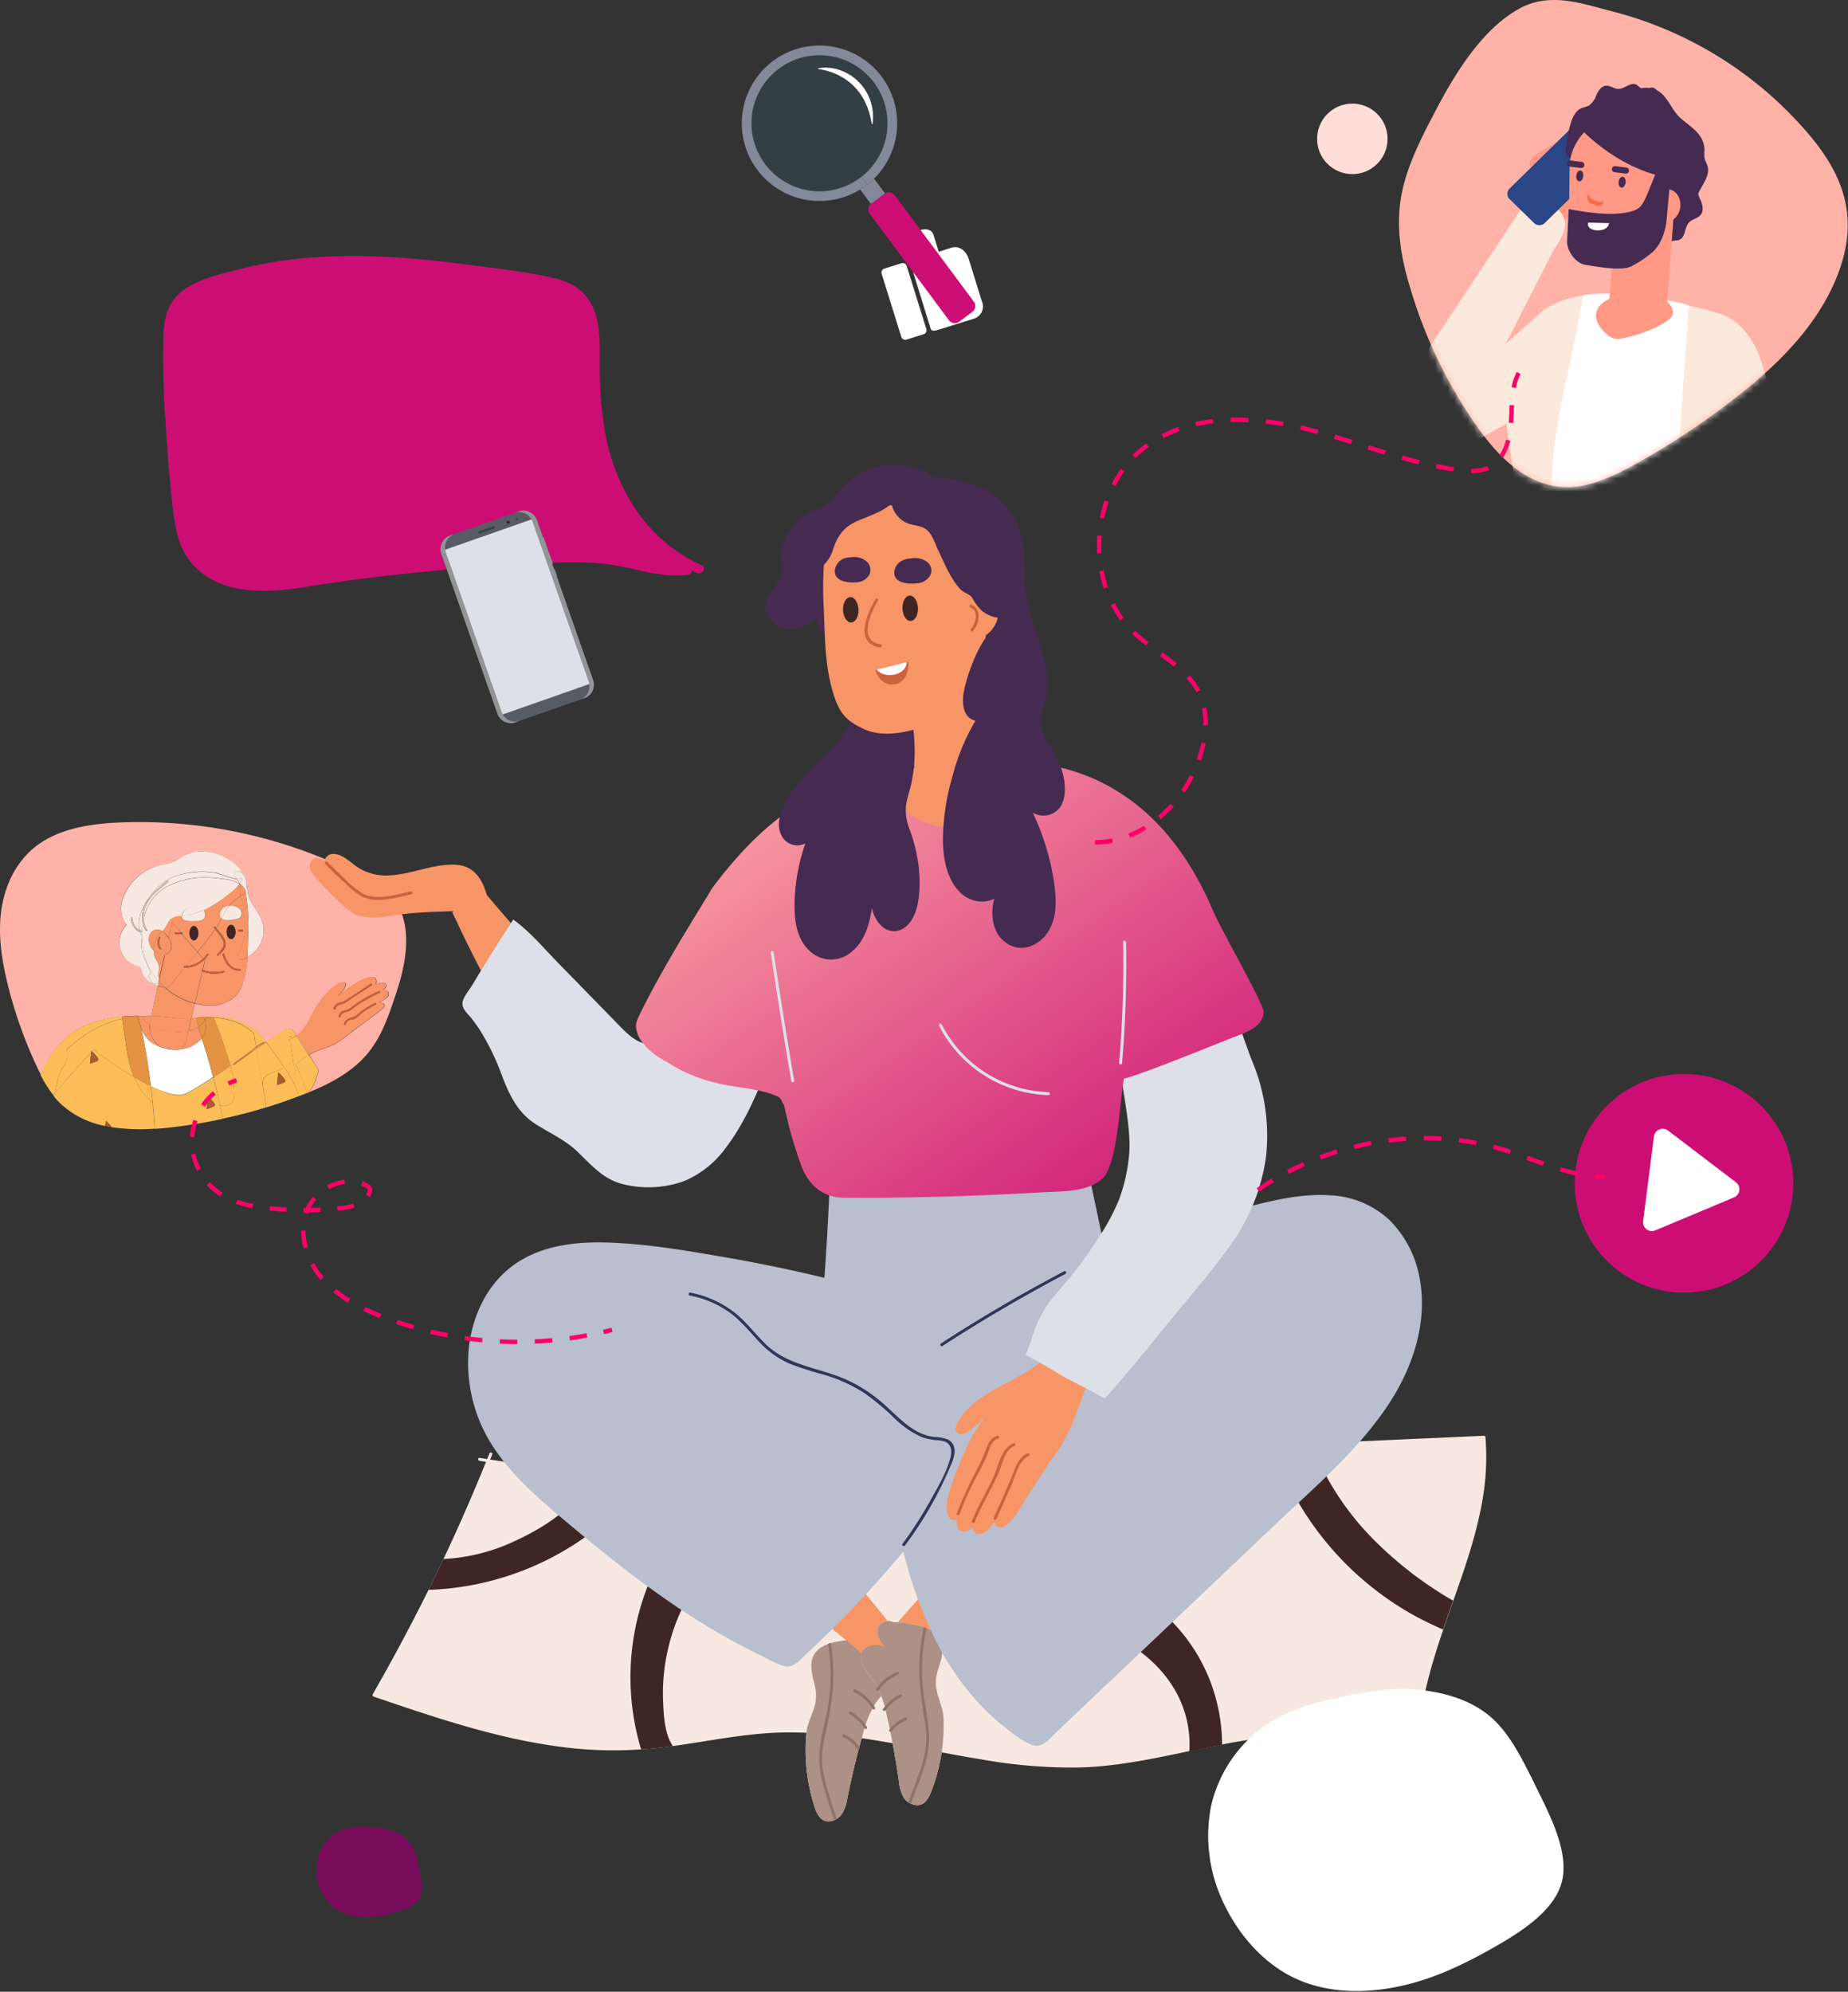 <svg width="284" height="306" viewBox="0 0 284 306" fill="none" xmlns="http://www.w3.org/2000/svg">
    <rect x="0" y="0" width="284" height="306" fill="#333333" stroke="none"/>
    <path d="M18.734 156.197a33.092 33.092 0 0 1 2.383-.136c.074 0 .156 0 .17.068.676-.047 1.32-.061 1.97-.047.338-1.557.676-3.121 1.028-4.678a3.897 3.897 0 0 1-2.092-1.3 3.037 3.037 0 0 1-.487-1.185c-.163-.575-.603-.521-1.07-.717a3.883 3.883 0 0 1-1.861-1.727 3.7 3.7 0 0 1-.339-2.45c.091-.482.275-.942.542-1.354.101-.156.237-.284.338-.44.102-.156.15-.129 0-.379-1.252-1.787-.677-3.981.494-5.66a8.358 8.358 0 0 1 4.353-3.141c.562-.169 1.144-.243 1.713-.379a4.503 4.503 0 0 0 1.625-.744 5.818 5.818 0 0 1 2.741-1.07c2.057-.17 4.1.469 5.694 1.78a6.442 6.442 0 0 1 1.617 1.943c.562.901.332 2.031.678 3.108.46 1.394 1.63 2.464 2.07 3.906a4.61 4.61 0 0 1-2.287 5.463 16.721 16.721 0 0 1-.61 3.696c-.588 1.983-1.245 2.572-2.836 3.31-1.3.609-3.094.508-4.637.122-.17.745-.332 1.489-.501 2.241H30.209v-.041a6.106 6.106 0 0 1 1.408-.122h1.211c1.733.041 4.739.359 7.007 2.647.298.298.677.731 1.083 1.232 1.124-.751 1.977-1.313 2.342-1.523l.555-.304c.091-.059.186-.111.285-.156.273-.071.56-.071.832 0 .197.128.339.501.467.677.068.095.13.196.197.298 1.469-1.07 2.146-3.033 3.094-4.55a12.642 12.642 0 0 1 2.03-2.477c.623-.603 1.354-1.232 2.275-1.158a.116.116 0 0 1 .102.081c.169.481-.136.86-.44 1.212l-.677.745a20.25 20.25 0 0 1 2.755-1.929c.568-.325 2.884-1.72 3.127-.393a.515.515 0 0 1-.203.535c.118-.041.238-.075.359-.102.352-.13.735-.146 1.097-.047.541.298.169.738-.197 1.029a.846.846 0 0 1 .758.338c.278.427-.135.833-.473 1.056-.339.224-.637.406-.955.596a.779.779 0 0 1 .772.176c.264.338-.142.677-.386.873-1.462 1.138-2.965 2.227-4.448 3.344-.744.562-1.475 1.151-2.26 1.666a8.863 8.863 0 0 1-2.167.961 12.44 12.44 0 0 0-2.254.988l.054.082.758 1.178c.142.223.305.446.44.676a1.03 1.03 0 0 1 0 1.111v.04a8.657 8.657 0 0 1-1.232 2.627c3.304-1.354 6.512-3.087 8.8-5.741 2.289-2.653 3.385-5.964 4.475-9.213 1.402-4.163 2.58-9.362.474-13.587-1.733-3.466-6.357-5.084-9.782-6.6a74.409 74.409 0 0 0-33.008-6.296c-4.705.197-9.66.962-13.228 3.872-2.965 2.424-4.604 6.093-5.084 9.816-.48 3.724.108 7.508 1.008 11.17a68.03 68.03 0 0 0 4.347 12.361c.243.522.5 1.05.771 1.571 2.66-6.248 6.743-8.401 12.436-8.949z" fill="#FFB2A7"/>
    <path d="M37.71 136.95c.395 2.234.536 4.505.42 6.77-.042 1.131-.055 2.234-.123 3.337a4.61 4.61 0 0 0 2.288-5.463c-.44-1.442-1.61-2.511-2.071-3.906-.345-1.069-.115-2.207-.677-3.107.387.731.446 1.592.162 2.369z" fill="#F7E9E1"/>
    <path d="M24.393 150.76a.801.801 0 0 1-.44.352.588.588 0 0 1-.575-.149 2.5 2.5 0 0 1-.413-.771.462.462 0 0 1 .21-.623v-.075c0-.027-.095-.257-.149-.392-.278-.738-.677-1.435-.941-2.18a5.232 5.232 0 0 1-.237-2.958 1.194 1.194 0 0 0 0-.156 2.159 2.159 0 0 1-.332-.63 1.728 1.728 0 0 1-.866-.677 2.705 2.705 0 0 1-.535-1.462.121.121 0 0 1 .119-.093c.056 0 .105.038.118.093a2.29 2.29 0 0 0 1.07 1.862 5.139 5.139 0 0 1 .677-3.629l.148-.257v-.047a5.42 5.42 0 0 1 .772-1.199 9.527 9.527 0 0 1 1.706-1.922 8.189 8.189 0 0 1 3.635-1.638 12.749 12.749 0 0 1 4.333-.21c1.266.183 2.47.893 3.744 1.042a1.481 1.481 0 0 0-.23-.23c-.603-.467.243-1.3.832-.839.213.163.397.362.542.589a6.417 6.417 0 0 0-1.618-1.943 7.935 7.935 0 0 0-5.694-1.781 5.828 5.828 0 0 0-2.741 1.07 4.505 4.505 0 0 1-1.625.745c-.569.135-1.15.21-1.713.379a8.348 8.348 0 0 0-4.373 3.209c-1.164 1.678-1.746 3.872-.494 5.659.176.25.183.142 0 .379-.183.237-.237.284-.338.44a3.79 3.79 0 0 0-.542 1.354 3.704 3.704 0 0 0 .338 2.451 3.877 3.877 0 0 0 1.862 1.726c.467.196.907.142 1.07.717.076.425.242.829.487 1.185a3.897 3.897 0 0 0 2.099 1.273l.135-.623-.04-.041z" fill="#F7E9E1"/>
    <path d="M37.012 133.972c-.59-.46-1.435.373-.833.84.085.068.162.145.23.23.16.021.32.033.481.034a1.051 1.051 0 0 0 0-.142c.034-.149.25-.082.223.067v.068c.13 0 .122.23 0 .237h-.054a1.955 1.955 0 0 1-.25.467c.453.25.781.676.907 1.178a2.925 2.925 0 0 0-.156-2.39 2.313 2.313 0 0 0-.548-.589z" fill="#F7E9E1"/>
    <path fill-rule="evenodd" clip-rule="evenodd" d="M49.705 161.084c-.782.255-1.538.586-2.255.989a239.379 239.379 0 0 0-1.665-2.559l-.243-.386c1.048-.763 1.693-1.982 2.321-3.169.252-.475.5-.946.772-1.38a12.649 12.649 0 0 1 2.031-2.478c.623-.602 1.347-1.232 2.275-1.157a.113.113 0 0 1 .101.081c.17.48-.135.86-.44 1.212l-.677.744a20.34 20.34 0 0 1 2.756-1.929l.1-.058c.7-.406 2.796-1.619 3.027-.335a.515.515 0 0 1-.203.535c.117-.041.237-.075.359-.101.351-.13.735-.147 1.096-.048.542.298.17.738-.196 1.029a.847.847 0 0 1 .758.339c.278.426-.196.846-.474 1.056-.217.164-.484.32-.742.471l-.212.124a.78.78 0 0 1 .772.176c.29.339-.143.691-.386.874-.947.736-1.912 1.453-2.877 2.171-.524.39-1.049.78-1.57 1.173-.183.137-.364.276-.545.415-.56.43-1.123.861-1.717 1.25a8.864 8.864 0 0 1-2.166.961zm5.51-5.124a11.68 11.68 0 0 1 2.525-1.638c.136-.068.014-.285-.142-.203a12.245 12.245 0 0 0-2.708 1.807c-.264.236-.581.341-.886.442-.482.16-.934.31-1.104.953a.116.116 0 1 0 .223.06c.116-.445.515-.758.975-.764.138-.012.272-.044.4-.095.264-.152.506-.342.717-.562zm3.046-3.669c.136-.068.258.135.115.203a30.125 30.125 0 0 0-3.154 1.692c-.244.159-.476.339-.708.518-.231.179-.463.359-.707.518-.163.106-.369.164-.576.223-.41.115-.823.232-.913.731 0 .149-.25.088-.23-.067a.948.948 0 0 1 .677-.799c.347-.059.681-.178.988-.352.16-.103.313-.226.464-.349.117-.094.234-.188.355-.274a24.377 24.377 0 0 1 3.69-2.078v.034zm-5.912 1.75c-.15.036-.297.071-.437.138v-.034c-.31.153-.533.44-.603.779a.121.121 0 0 0 .087.13.121.121 0 0 0 .143-.062c.131-.494.494-.6.868-.71.15-.043.3-.087.439-.157.322-.161.626-.369.927-.575.156-.107.31-.213.468-.312l2.83-1.848c.128-.081.006-.291-.123-.203l-3.384 2.227c-.231.166-.47.32-.718.461-.161.086-.33.126-.497.166z" fill="#F79567"/>
    <path d="M29.43 156.407c.17-.752.332-1.497.501-2.241a9.726 9.726 0 0 1-1.354-.433 11.218 11.218 0 0 1-3.297-2.031 5.587 5.587 0 0 1-.677-.149c-.115 0-.23-.068-.338-.102-.345 1.557-.677 3.121-1.03 4.678 1.483 0 2.96.19 4.537.366l1.658-.088zM25.3 151.674c-.307-.274-.599-.565-.873-.873l-.135.623c.108.033.223.074.338.101.22.064.444.113.67.149z" fill="#F79567"/>
    <path fill-rule="evenodd" clip-rule="evenodd" d="M37.425 140.213a8.24 8.24 0 0 1-.826 6.289c-.237.419.17 1.049.697.859.258-.088.507-.199.745-.331a16.721 16.721 0 0 1-.61 3.696c-.588 1.956-1.245 2.572-2.836 3.31-1.3.61-3.093.508-4.637.122.297-1.306.607-2.612.916-3.915v-.001l.235-.992a5.76 5.76 0 0 0 3.297.149c.149-.034.088-.23-.061-.23a5.516 5.516 0 0 1-3.175-.149c.057-.233.112-.467.166-.7.061-.26.122-.519.186-.776l-.102-.115a3.87 3.87 0 0 0 .576-.711c.088-.121-.122-.25-.203-.121a3.87 3.87 0 0 1-.528.676c-.206-.218-.408-.447-.609-.674l-.292-.327.333-.413a120.4 120.4 0 0 0 1.529-1.916c.298-.386.569-.779.833-1.178.422.481.802.998 1.137 1.543.562.955-.115 1.632-.792 2.309-.102.115.067.277.169.169l.185-.191c.48-.49 1.011-1.03.891-1.772-.109-.676-.635-1.295-1.118-1.864a16.381 16.381 0 0 1-.337-.404c.304-.467.582-.948.86-1.435.424.262.935.347 1.421.237l.189-.019c.681-.064 1.601-.151 1.49-1.139-.074-.711-.84-1.022-1.476-1.022a2.213 2.213 0 0 0-.46 0c.097-.13.203-.252.318-.366.462-.449.967-.85 1.51-1.198v.176c.183.616.472 1.196.853 1.713a.54.54 0 0 0-.474.711zm-.149 2.633h-.596a.122.122 0 0 0 0 .237h.596a.122.122 0 0 0 0-.237zm-1.76-.765c.372 0 .677.487.677 1.097 0 .609-.298 1.096-.677 1.096-.38 0-.677-.494-.677-1.096 0-.603.291-1.097.677-1.097zm-1.307 4.563c.359 1.28 1.232 2.566 2.708 2.485.149-.007.156-.244 0-.231-1.374.075-2.146-1.137-2.464-2.308a.125.125 0 1 0-.244.054z" fill="#F79567"/>
    <path d="M37.716 136.957c0 .068-.048.135-.081.203-.034.068-.474.474-.522.406l-.094.068v.176c.184.611.473 1.186.852 1.699a.544.544 0 0 0-.473.711 8.239 8.239 0 0 1-.826 6.289c-.237.42.169 1.049.677.866.257-.088.506-.199.744-.331.068-1.104.082-2.207.122-3.338a29.92 29.92 0 0 0-.4-6.749z" fill="#F79567"/>
    <path fill-rule="evenodd" clip-rule="evenodd" d="M34.223 138.04a27.08 27.08 0 0 0 1.848-1.462c.273-.233.517-.499.724-.792.084.324.11.674.136 1.023.02.272.04.544.088.805a9.53 9.53 0 0 0-1.51 1.198 3.23 3.23 0 0 0-.318.366 1.414 1.414 0 0 0-1.354 1.171.81.81 0 0 0 .21.744c-.278.488-.555.969-.86 1.436l-.122-.149c-.088-.122-.297 0-.203.122l.19.237c-.264.399-.535.792-.833 1.177-.5.646-1.015 1.282-1.528 1.917l-.333.412a99.513 99.513 0 0 1-2.397-2.762.115.115 0 0 0 .115-.115.115.115 0 0 0-.115-.115H27.8a33.384 33.384 0 0 1-1.354-1.604l-.528 2.416a3.772 3.772 0 0 0-.305-.345 1.924 1.924 0 0 0-.677-.677c.203-.209.386-.435.548-.677.182-.378.395-.74.637-1.083a2.661 2.661 0 0 1 1.828-.575c-.104.838.85.835 1.525.833l.1-.001.118.002c.798.009 1.928.023 1.83-1.085a1.118 1.118 0 0 0-.263-.636 17.056 17.056 0 0 0 2.965-1.781zm-5.098 5.321c0 .61.305 1.097.677 1.097.366 0 .677-.494.677-1.097 0-.602-.297-1.096-.677-1.096-.379 0-.677.487-.677 1.096z" fill="#F79567"/>
    <path d="M21.855 143.808a1.194 1.194 0 0 1 0 .028s.013-.021 0-.028zM25.206 146.658a2.176 2.176 0 0 1-1.584-.677v.325c.07.338.177.667.318.982.421.54.584 1.238.447 1.909a2.908 2.908 0 0 0-.088.779c0 .223.17.352.142.582a.757.757 0 0 1-.067.237v.04l.913-4.163a.745.745 0 0 1-.08-.014zM37.012 137.628l.095-.068c.047.068.48-.318.521-.406.04-.088.054-.135.081-.203a1.86 1.86 0 0 0-.907-1.191c.136.616.102 1.272.21 1.868zM31.23 147.268c-.304-.325-.602-.677-.9-1.002-.582.724-1.164 1.448-1.76 2.159a3.906 3.906 0 0 0 2.66-1.157z" fill="#F79567"/>
    <path d="M31.068 149.258c-.142-.055-.08-.278.061-.231.122-.494.23-.988.352-1.475l-.101-.115a4.186 4.186 0 0 1-3.02 1.232l-1.59 1.929c-.271.325-.576.887-.989 1.049a.981.981 0 0 1-.487 0 11.2 11.2 0 0 0 3.297 2.031c.44.178.892.322 1.354.433.372-1.638.765-3.276 1.15-4.908l-.027.055z" fill="#F79567"/>
    <path d="M25.788 151.647c.413-.162.718-.724.988-1.049l1.584-1.929c-.148 0-.148-.244 0-.237h.23c.596-.677 1.178-1.435 1.76-2.16a99.682 99.682 0 0 1-2.396-2.762 9.324 9.324 0 0 0-.975 0c-.148 0-.148-.223 0-.237h.813c-.44-.528-.887-1.056-1.354-1.604l-.528 2.417c.272.345.43.766.453 1.205a1.274 1.274 0 0 1-1.015 1.354l-.914 4.163c.274.308.566.599.873.873a.98.98 0 0 0 .481-.034z" fill="#F79567"/>
    <path d="M28.022 168.185c.63-.115 2.518-1.245 4.739-2.708a101.512 101.512 0 0 0-1.767-5.991l-.17.224a4.684 4.684 0 0 1-3.114 1.482 2.03 2.03 0 0 1-2.301.21 4.303 4.303 0 0 1-.982-.677 5.375 5.375 0 0 1-1.482-.832 6.3 6.3 0 0 1-1.212-1.794 97.065 97.065 0 0 1 1.449 8.8c1.909.887 3.696 1.489 4.84 1.286z" fill="#fff"/>
    <path d="M24.455 160.766c.294.27.624.498.981.677a2.031 2.031 0 0 0 2.302-.21 6.935 6.935 0 0 1-3.283-.467z" fill="#fff"/>
    <path d="M21.848 156.115a2.94 2.94 0 0 0 1.15 1.354c.012-.171.037-.341.075-.508.061-.291.122-.575.19-.866-.677 0-1.307 0-1.97.047l.555-.027zM30.48 157.781c-.136-.569-.271-1.245-.305-1.408h-.744l-.448 1.99a4.146 4.146 0 0 0 1.497-.582z" fill="#F79567"/>
    <path d="M22.998 157.476c.827.496 1.75.81 2.708.92a9.48 9.48 0 0 0 3.25 0l.447-1.99-1.632.061c-1.577-.176-3.053-.338-4.536-.365-.067.291-.128.575-.19.866a3.295 3.295 0 0 0-.047.508zM28.36 160.522a3.139 3.139 0 0 1-.636.677 4.685 4.685 0 0 0 3.114-1.483l.17-.223c-.109-.318-.204-.677-.319-.961a5.32 5.32 0 0 1-.223-.765c-.454.301-.962.51-1.496.616-.109.494-.224.981-.325 1.469-.05.24-.146.467-.285.67z" fill="#F79567"/>
    <path d="M24.454 160.766a4.661 4.661 0 0 1-1.313-1.963 3.237 3.237 0 0 1-.142-1.354 2.94 2.94 0 0 1-1.15-1.354l-.556.034c.156.622.298 1.265.44 1.922a6.266 6.266 0 0 0 1.212 1.841c.452.372.962.667 1.51.874z" fill="#F79567"/>
    <path d="M23.141 158.775a4.655 4.655 0 0 0 1.314 1.963 6.917 6.917 0 0 0 3.283.447c.244-.193.459-.421.636-.677.14-.204.236-.435.284-.677.102-.487.217-.975.325-1.469a9.53 9.53 0 0 1-3.25 0 6.75 6.75 0 0 1-2.707-.921c-.055.448-.016.902.115 1.334z" fill="#F79567"/>
    <path d="M8.512 167.861c0-.068 0-.142.034-.21.114-.781.279-1.555.494-2.315.047-.169.5-1.158.257-.731.164-.301.344-.593.542-.873a2.946 2.946 0 0 0 .412-2.492c.79-.733 1.63-1.411 2.512-2.03a17.366 17.366 0 0 1 6.025-2.708c0-.109-.034-.217-.054-.325-5.693.548-9.775 2.708-12.51 8.949a19.553 19.553 0 0 0 1.956 3.114l.332-.379z" fill="#FCBD58"/>
    <path d="M12.703 163.088c.44-.481.886-.955 1.353-1.428v-.203l.088.081.264-.285a57.597 57.597 0 0 0 6.195 4.211 13.988 13.988 0 0 1-.508-1.442c-.724-2.437-.867-4.996-1.313-7.501a17.384 17.384 0 0 0-6.025 2.708 23.725 23.725 0 0 0-2.512 2.031c.244.85.092 1.765-.413 2.491a8.91 8.91 0 0 0-.541.874c.243-.427-.21.562-.258.731-.215.76-.38 1.533-.494 2.315 0 .068 0 .142-.034.21l.143-.176a158.244 158.244 0 0 1 4.055-4.617zM39.395 161.098l.677-.44c-.223.135-.44.284-.677.433v.007zM31.576 156.209h1.205l.04.102c3.203.183 5.091 1.354 6.093 2.363l.102.101c.115.677.23 1.354.338 2.031a6.6 6.6 0 0 1 1.11-.677.124.124 0 0 1 .109.005.123.123 0 0 1 .06.09l.251-.169a16.922 16.922 0 0 0-1.083-1.233c-2.288-2.288-5.273-2.606-7.006-2.646h-1.212a6.05 6.05 0 0 0-1.408.121 6.71 6.71 0 0 1 1.401-.088zM39.313 161.152l.082-.054-.082.054z" fill="#FCBD58"/>
    <path d="M35.86 163.474a.121.121 0 0 1 .055-.081l2.329-1.726c.365-.271.73-.562 1.103-.833-.108-.677-.223-1.354-.338-2.031l-.102-.102c-.995-.988-2.884-2.179-6.092-2.362a66.965 66.965 0 0 1 2.606 7.446l.44-.311z" fill="#FCBD58"/>
    <path d="M29.802 142.265c-.372 0-.677.494-.677 1.096 0 .603.298 1.097.677 1.097.38 0 .677-.487.677-1.097 0-.609-.311-1.096-.677-1.096zM35.516 144.275c.372 0 .677-.494.677-1.096 0-.603-.298-1.097-.677-1.097-.38 0-.677.487-.677 1.097 0 .609.291 1.096.677 1.096z" fill="#402525"/>
    <path d="M34.162 144.296c.548.982-.15 1.632-.792 2.309-.102.115.067.277.169.169.514-.542 1.218-1.131 1.076-1.963-.142-.833-.914-1.605-1.455-2.282l-.136.21c.423.486.804 1.007 1.138 1.557z" fill="#CC613D"/>
    <path d="m32.835 142.528.19.237.135-.21-.122-.149c-.088-.135-.298-.013-.203.122zM34.378 149.407c.15 0 .088-.264-.06-.23a5.516 5.516 0 0 1-3.175-.149c0 .074-.034.156-.055.23a5.755 5.755 0 0 0 3.29.149zM31.068 149.258c0-.075.041-.156.054-.231-.128-.047-.189.176-.054.231zM31.962 146.725c.088-.128-.122-.25-.203-.121-.15.244-.328.471-.529.676.055.061.102.122.156.177.22-.22.414-.466.576-.732z" fill="#CC613D"/>
    <path d="m28.57 148.418-.203.251a4.186 4.186 0 0 0 3.02-1.232c-.055-.054-.102-.115-.156-.176a3.906 3.906 0 0 1-2.66 1.157zM28.36 148.432c-.148 0-.148.23 0 .237l.204-.251-.203.014zM36.917 148.892c-1.354.075-2.146-1.137-2.464-2.308a.121.121 0 0 0-.14-.062.121.121 0 0 0-.09.123c.345 1.279 1.218 2.565 2.708 2.484.135-.007.142-.243-.014-.237z" fill="#CC613D"/>
    <path d="M29.572 141.527c.8 0 2.031.081 1.95-1.083a1.116 1.116 0 0 0-.264-.636c-.365.169-.74.316-1.124.44a9.545 9.545 0 0 1-1.882.419h-.304c-.109.907.947.86 1.624.86zM34.02 141.108a1.91 1.91 0 0 0 1.422.236c.677-.074 1.8-.074 1.678-1.157-.074-.677-.839-1.002-1.475-1.022a2.084 2.084 0 0 0-.46 0 8.14 8.14 0 0 0-.847 1.354c-.101.196-.21.392-.318.589z" fill="#F7E9E1"/>
    <path d="M33.81 140.362a.813.813 0 0 0 .21.745c.108-.196.216-.393.318-.589.237-.478.52-.931.846-1.354a1.416 1.416 0 0 0-1.374 1.198z" fill="#F7E9E1"/>
    <path d="M36.68 143.084h.596a.122.122 0 0 0 0-.237h-.596a.122.122 0 0 0 0 .237zM51.573 154.958c.183-.677.806-.609 1.307-.866.5-.258.934-.596 1.394-.887l2.83-1.875c.129-.082 0-.291-.122-.203l-3.385 2.227a8.12 8.12 0 0 1-.717.46c-.305.163-.637.163-.934.305-.29.153-.498.425-.569.744 0 .047.027.088.069.109.041.02.09.014.127-.014zM53.767 154.924a3.03 3.03 0 0 1-.989.352.948.948 0 0 0-.676.799c0 .156.21.216.23.068.122-.752.968-.616 1.489-.955.521-.338.928-.718 1.415-1.036a30.125 30.125 0 0 1 3.155-1.692c.142-.068 0-.271-.116-.203a24.334 24.334 0 0 0-3.675 2.031c-.292.21-.515.426-.833.636zM57.619 154.118a12.245 12.245 0 0 0-2.708 1.807c-.677.609-1.713.345-1.99 1.395a.116.116 0 0 0 .223.061c.112-.434.494-.744.941-.765.137-.012.272-.044.4-.095a3.22 3.22 0 0 0 .717-.562 11.677 11.677 0 0 1 2.525-1.638c.149-.068.027-.285-.108-.203z" fill="#CC613D"/>
    <path d="M25.686 135.305c.116-.094.285.068.17.17-1.117.981-2.35 1.767-3.128 3.073a4.427 4.427 0 0 0-.677 2.708c.116-.602.295-1.19.535-1.753a7.237 7.237 0 0 1 3.493-3.521 12.637 12.637 0 0 1 5.666-1.191c1.062.042 2.12.148 3.168.318a4.697 4.697 0 0 1 1.849.677 1.925 1.925 0 0 0-.366-.711c-1.273-.149-2.478-.859-3.744-1.042a12.748 12.748 0 0 0-4.332.21 8.178 8.178 0 0 0-3.602 1.611 9.527 9.527 0 0 0-1.706 1.922 22.394 22.394 0 0 1 2.674-2.471zM21.855 143.964a5.232 5.232 0 0 0 .236 2.958c.278.745.677 1.442.941 2.18.055.135.102.271.15.393.047.121 0 .054 0 .074a.46.46 0 0 0-.21.623c.09.279.23.541.412.772.151.15.371.206.576.149a.81.81 0 0 0 .44-.352 9.804 9.804 0 0 1-2.424-5.247 14.673 14.673 0 0 1-.121-1.55z" fill="#F7E9E1"/>
    <path d="m22.268 138.988-.15.258a5.135 5.135 0 0 0-.676 3.628c.106.061.22.106.338.135.15 0 .088.258-.06.231a1.653 1.653 0 0 1-.183-.061c.075.226.187.439.331.629-.009-.636.03-1.272.115-1.902a4.313 4.313 0 0 1 .285-2.918zM36.802 135.759c.105-.144.189-.301.25-.467h.055c.142 0 .149-.224 0-.237v-.068c0-.149-.19-.217-.224-.068a1.1 1.1 0 0 1 0 .143 3.865 3.865 0 0 1-.48-.034c.17.208.295.451.365.71l.034.021z" fill="#F7E9E1"/>
    <path d="M24.298 149.976c.002-.243.034-.484.095-.718a2.342 2.342 0 0 0-.447-1.909 4.749 4.749 0 0 1-.318-.982v-.324a2.303 2.303 0 0 1-.677-2.214 1.258 1.258 0 0 1 1.49-.982c.175.048.342.123.494.224.203-.209.386-.436.548-.677.181-.379.394-.741.636-1.083a2.667 2.667 0 0 1 1.828-.576.887.887 0 0 1 0-.216 1.699 1.699 0 0 1 1.51-1.104s.887-.04.907 0a1.5 1.5 0 0 1 .86.454 17.09 17.09 0 0 0 2.965-1.767 22.666 22.666 0 0 0 1.848-1.462 4.32 4.32 0 0 0 .718-.779.168.168 0 0 1 0-.047 4.681 4.681 0 0 0-1.849-.677 26.296 26.296 0 0 0-3.168-.318 12.634 12.634 0 0 0-5.646 1.191 7.236 7.236 0 0 0-3.493 3.52 8.622 8.622 0 0 0-.535 1.754c.057.56.252 1.097.57 1.563.087.129-.123.244-.204.122a3.502 3.502 0 0 1-.48-1.036 12.78 12.78 0 0 0-.116 2.031c0 .522.055 1.043.115 1.551a9.805 9.805 0 0 0 2.424 5.246.755.755 0 0 0 .068-.237c.047-.23-.095-.359-.143-.548z" fill="#F7E9E1"/>
    <path d="M30.134 140.247c.383-.124.758-.271 1.124-.44a1.499 1.499 0 0 0-.86-.453h-.907a1.698 1.698 0 0 0-1.51 1.144.887.887 0 0 0 0 .216h.305c.63-.094 1.249-.25 1.848-.467z" fill="#F7E9E1"/>
    <path fill-rule="evenodd" clip-rule="evenodd" d="m24.685 143.274.25-.237c.283.186.512.443.664.745.108.108.21.224.304.345-.19.853-.379 1.706-.562 2.559a1.02 1.02 0 0 1-.135 0 2.18 2.18 0 0 1-1.584-.677 3.769 3.769 0 0 1 .832-2.41l.23-.325zm-.244.738a1.605 1.605 0 0 0 .115 1.808c.088.095.291.007.203-.115a1.402 1.402 0 0 1-.115-1.578.117.117 0 1 0-.203-.115z" fill="#F79567"/>
    <path d="M26.33 145.284a2.13 2.13 0 0 0-.454-1.205c-.19.853-.379 1.706-.562 2.559a1.272 1.272 0 0 0 1.016-1.354zM24.44 143.612l.23-.325.251-.237a1.695 1.695 0 0 0-.494-.223 1.258 1.258 0 0 0-1.49.982 2.3 2.3 0 0 0 .678 2.213 3.77 3.77 0 0 1 .826-2.41z" fill="#F79567"/>
    <path d="M27.913 143.267h-.162l.183.23a.116.116 0 0 0 .105-.125.115.115 0 0 0-.126-.105zM26.939 143.294c-.15 0-.15.25 0 .237.325-.017.65-.017.975 0l-.183-.231a3.871 3.871 0 0 0-.792-.006zM24.644 144.126a.117.117 0 1 0-.203-.115 1.605 1.605 0 0 0 .115 1.808c.088.122.291 0 .203-.115a1.402 1.402 0 0 1-.115-1.578z" fill="#CC613D"/>
    <path d="M22.268 138.94v.048c.241-.429.506-.845.792-1.246a5.445 5.445 0 0 0-.792 1.198z" fill="#DBBCAB"/>
    <path d="M21.97 141.906c0-.217.068-.433.115-.677a4.428 4.428 0 0 1 .677-2.708c.778-1.306 2.03-2.092 3.128-3.073.114-.102-.055-.264-.17-.169a22.286 22.286 0 0 0-2.66 2.437 13.69 13.69 0 0 0-.792 1.272 4.313 4.313 0 0 0-.298 2.918z" fill="#DBBCAB"/>
    <path d="M22.45 142.941c.082.122.291 0 .204-.121a3.388 3.388 0 0 1-.57-1.564 8.729 8.729 0 0 0-.114.677c.105.36.267.7.48 1.008zM21.428 142.874a2.288 2.288 0 0 1-1.07-1.862.122.122 0 0 0-.237 0 2.71 2.71 0 0 0 .535 1.463c.208.313.512.551.867.676 0-.06-.047-.115-.068-.176-.02-.06-.013-.06-.027-.101z" fill="#DBBCAB"/>
    <path d="M21.767 143.01a1.296 1.296 0 0 1-.338-.136v.129c0 .041.047.115.067.176.06.024.12.045.183.061.176.027.237-.203.088-.23z" fill="#DBBCAB"/>
    <path d="M21.09 156.162h.203c0-.067-.095-.074-.17-.067-.825 0-1.617.061-2.382.135 0 .108 0 .217.054.325.17-.041.332-.081.5-.108a17.534 17.534 0 0 1 1.795-.285z" fill="#E59342"/>
    <path d="M20.61 165.464c.852.501 1.725.982 2.572 1.395a98.643 98.643 0 0 0-1.45-8.801 6.761 6.761 0 0 1-.642-1.909 17.34 17.34 0 0 0-1.801.251c-.17 0-.332.068-.5.108.446 2.505.588 5.064 1.312 7.501.143.494.312.98.508 1.455z" fill="#E59342"/>
    <path d="M21.09 156.163c.118.665.334 1.308.643 1.909-.142-.677-.285-1.3-.44-1.923l-.203.014zM31.021 159.507zM30.48 157.774a84.442 84.442 0 0 1-.306-1.401c0 .163.17.839.305 1.408v-.007zM31.02 159.506c-.107-.318-.202-.677-.31-.961a4.49 4.49 0 0 1-.23-.772c.055.261.13.516.223.765.115.325.21.65.318.968zM31.258 156.318c.081.136.15.278.203.427.093-.14.174-.287.244-.44h1.117l-.041-.102h-1.205a6.587 6.587 0 0 0-1.408.122v.041l1.09-.048z" fill="#E59342"/>
    <path d="M31.021 159.507c.65 1.977 1.239 3.974 1.767 5.991.846-.542 1.74-1.131 2.64-1.733a66.982 66.982 0 0 0-2.606-7.447h-1.117c-.07.153-.151.3-.244.44a2.776 2.776 0 0 1-.44 2.749zM31.461 156.745a2.506 2.506 0 0 0-.203-.427l-1.083.055c0 .162.176.839.304 1.401a3.233 3.233 0 0 0 .982-1.029z" fill="#E59342"/>
    <path d="M31.021 159.507a2.775 2.775 0 0 0 .44-2.762 3.541 3.541 0 0 1-.406.542 3.227 3.227 0 0 1-.575.487c.053.264.13.522.23.772.108.318.203.643.311.961z" fill="#E59342"/>
    <path d="M48.73 165.125a1.029 1.029 0 0 0 0-1.11c-.135-.237-.298-.46-.44-.677l-.785-1.178-.054-.081c-.775.437-1.49.969-2.133 1.584-.047.048-.169 0-.176-.054l-.548-3.723h-.075c-.135.047-.19-.163-.06-.21l.101-.034-.047-.345c0-.136.19-.197.21-.054l.047.318c.278-.122.541-.274.785-.454-.068-.101-.128-.203-.196-.298-.129-.203-.27-.575-.467-.677a1.654 1.654 0 0 0-.833 0 2.51 2.51 0 0 0-.284.156l-.555.305c-.366.21-1.219.771-2.343 1.523.921 1.137 2.031 2.708 2.959 4.109.386.19.84.724 1.191.88.352.156.488-1.672.603-1.354.21.555.866 2.302 1.563 4.197l.285-.122c.555-.8.972-1.688 1.232-2.626l.02-.075z" fill="#FCBD58"/>
    <path d="M44.722 159.263c0-.142-.23-.081-.21.054l.048.346-.102.034c-.128.047-.074.257.061.209h.075l.548 3.724c0 .088.129.101.176.054a10.644 10.644 0 0 1 2.133-1.584 205.75 205.75 0 0 0-1.652-2.586l-.244-.386c-.244.18-.507.332-.785.453l-.048-.318z" fill="#FCBD58"/>
    <path fill-rule="evenodd" clip-rule="evenodd" d="M33.816 169.858c.143.677.278 1.354.407 2.031a79.551 79.551 0 0 1-8.57 1.388c-.617.06-1.24.115-1.87.149a93.983 93.983 0 0 0-.304-4.022 78.214 78.214 0 0 0-.27-2.525c1.909.955 3.696 1.557 4.84 1.354.602-.135 2.491-1.266 4.739-2.708l.213.864c.285 1.152.572 2.31.815 3.469zm-.961-.468a6.764 6.764 0 0 0-.866-.948c-.116.645-.19 1.296-.224 1.95.305-.095.603-.203.9-.325.427-.196.46-.311.19-.677z" fill="#FCBD58"/>
    <path d="m8.512 167.86-.332.4c.074.095.142.196.223.291.034-.23.068-.46.109-.691z" fill="#FCBD58"/>
    <path d="M9.703 169.912a13.825 13.825 0 0 0 6.472 3.08c.034-.27.068-.534.115-.798.318.287.608.605.867.947v.034c2.184.321 4.398.398 6.6.23a89.271 89.271 0 0 0-.305-4.021 6.088 6.088 0 0 1-.975-.927 8.443 8.443 0 0 1-1.076-1.422 11.36 11.36 0 0 1-.792-1.57 57.744 57.744 0 0 1-6.194-4.211l-.264.284c.28.269.54.559.778.867.271.365.237.487-.19.677-.29.122-.595.23-.9.325.035-.581.1-1.16.197-1.733-.447.473-.894.947-1.354 1.428a378.194 378.194 0 0 0-4.062 4.597l-.142.176c-.04.23-.075.46-.108.677.408.487.854.942 1.333 1.36zM40.58 160.373a5.963 5.963 0 0 0-.535.285l-.677.44c.198 1.196.4 2.394.602 3.594.244 1.442.494 2.891.738 4.346a83.14 83.14 0 0 1-.264-1.882 2.28 2.28 0 0 1 .102-1.543c.246-.319.584-.555.968-.677.636-.278 1.286-.514 1.929-.778a.457.457 0 0 1 .366.054c-.928-1.435-2.031-2.972-2.959-4.109l-.25.169a.087.087 0 0 1-.02.101z" fill="#FCBD58"/>
    <path d="m38.366 161.869-2.336 1.726c-.088.068-.176 0-.17-.121l-.432.291c.047.189.094.372.135.555.32 1.226.471 2.49.447 3.757-.04.846-.38 1.719-1.32 1.841-.294.031-.59.004-.874-.081.143.677.278 1.354.407 2.031a75.812 75.812 0 0 0 6.688-1.74c-.054-.345-.115-.677-.17-1.029v-.081c-.243-1.456-.493-2.904-.737-4.346-.203-1.201-.404-2.399-.603-3.595l-.08.054c-.326.258-.637.508-.955.738zM45.921 168.416l.5-.189.773-.312c-.677-1.895-1.354-3.642-1.564-4.197-.115-.304-.291 1.51-.603 1.354-.311-.156-.805-.677-1.191-.88a19.557 19.557 0 0 1 1.726 3.107c.136.366.25.738.359 1.117z" fill="#FCBD58"/>
    <path fill-rule="evenodd" clip-rule="evenodd" d="M42.71 164.453c.254-.099.508-.199.76-.303a.463.463 0 0 1 .366.041 19.613 19.613 0 0 1 1.726 3.114c.135.352.25.724.359 1.104a75.201 75.201 0 0 1-5.003 1.726l-.183-1.104a82.575 82.575 0 0 1-.264-1.882 2.28 2.28 0 0 1 .102-1.543 1.98 1.98 0 0 1 .968-.677c.386-.168.777-.322 1.17-.476zm-.14 2.243c.304-.095.61-.203.9-.325h-.013c.426-.149.474-.298.203-.663a6.764 6.764 0 0 0-.867-.948c-.112.64-.186 1.287-.223 1.936z" fill="#FCBD58"/>
    <path d="m40.911 170.148-.183-1.103v.081c.068.332.13.677.183 1.022zM20.61 165.464c.222.543.487 1.068.791 1.57.308.511.669.987 1.077 1.422.29.344.616.655.975.927a77.933 77.933 0 0 0-.271-2.525 38.476 38.476 0 0 1-2.573-1.394zM32.788 165.498zM34.69 169.919c.94-.122 1.28-.995 1.32-1.841a13.787 13.787 0 0 0-.447-3.757c-.04-.183-.088-.366-.135-.555-.9.602-1.794 1.191-2.64 1.733a95.779 95.779 0 0 1 1.029 4.332c.282.087.579.117.873.088z" fill="#FCBD58"/>
    <path d="m40.045 160.658.582-.393a.12.12 0 0 0-.061-.089.121.121 0 0 0-.108-.006 6.667 6.667 0 0 0-1.11.677c0 .088.034.176.047.257.21-.162.426-.297.65-.446z" fill="#E59342"/>
    <path d="M35.915 163.393a.122.122 0 0 0-.054.081c1.198-.799 2.39-1.597 3.452-2.322l.082-.061c0-.081 0-.169-.048-.257-.372.271-.738.562-1.103.833l-2.329 1.726zM40.58 160.373a.089.089 0 0 0 .047-.109l-.582.393c.173-.104.351-.199.534-.284z" fill="#E59342"/>
    <path d="m36.03 163.596 2.336-1.726c.318-.23.63-.481.948-.718a384.681 384.681 0 0 1-3.453 2.322c-.007.095.081.19.17.122z" fill="#E59342"/>
    <path d="m14.036 161.66.115-.122-.088-.081c-.014.067-.02.135-.027.203z" fill="#A85B31"/>
    <path d="M13.84 163.393c.305-.095.61-.203.9-.325.427-.176.46-.298.19-.677a7.932 7.932 0 0 0-.785-.853l-.116.122a16.538 16.538 0 0 0-.19 1.733zM42.577 166.696c.304-.095.609-.203.9-.325.427-.183.46-.298.19-.677a6.77 6.77 0 0 0-.867-.948 16.75 16.75 0 0 0-.223 1.95zM32.855 169.39a6.764 6.764 0 0 0-.866-.948c-.115.64-.19 1.287-.223 1.936.304-.094.602-.203.9-.324.433-.183.433-.298.19-.664zM16.27 172.192c-.047.264-.081.528-.115.799.331.068.677.129 1.002.183v-.034a6.823 6.823 0 0 0-.887-.948z" fill="#A85B31"/>
    <path d="M277.893 20.542c3.297 3.879 6.228 8.577 6.059 14.534-.135 4.942-2.471 10.222-5.707 14.643-3.235 4.42-7.324 8.123-11.508 11.373a115.54 115.54 0 0 1-15.15 10.066c-3.026 1.679-6.167 3.222-9.268 3.588-6.6.785-11.454-3.825-15.028-8.8a72.765 72.765 0 0 1-10.554-21.663c-1.354-4.427-2.302-9.234-1.354-14.386.88-4.623 3.249-9.132 5.578-13.539 2.986-5.625 7.129-12.185 12.774-15.164 4.624-2.423 9.606-.575 13.614.447a58.808 58.808 0 0 1 30.544 18.9z" fill="#FFB2A7"/>
    <mask id="a" style="mask-type:alpha" maskUnits="userSpaceOnUse" x="215" y="0" width="69" height="75">
        <path d="M277.893 20.542c3.297 3.879 6.228 8.577 6.059 14.534-.135 4.942-2.471 10.222-5.707 14.643-3.235 4.42-7.324 8.123-11.508 11.373a115.54 115.54 0 0 1-15.15 10.066c-3.026 1.679-6.167 3.222-9.268 3.588-6.6.785-11.454-3.825-15.028-8.8a72.765 72.765 0 0 1-10.554-21.663c-1.354-4.427-2.302-9.234-1.354-14.386.88-4.623 3.249-9.132 5.578-13.539 2.986-5.625 7.129-12.185 12.774-15.164 4.624-2.423 9.606-.575 13.614.447a58.808 58.808 0 0 1 30.544 18.9z" fill="#fff"/>
    </mask>
    <g mask="url(#a)">
        <path d="m237.262 22.939 1.422-.846a1.623 1.623 0 0 1 2.234.562l.311.514c.571.952.75 2.087.501 3.168l-.535 2.302a.515.515 0 0 0 .813.535l2.911-2.234.135.21c.629.907.101 1.814-.819 2.417l-3.033 3.27a1.297 1.297 0 0 1-.677.974l-1.266.677h-.061c-2.396 1.185-5.023-1.232-4.366-3.852l.832-3.276a3.876 3.876 0 0 0-.616-2.031c0-.989 1.354-1.876 2.214-2.39z" fill="#FF9985"/>
        <path d="M215.721 68.275c-1.645-2.972-.832-7.27.806-10.154l17.452-26.314c1.814-2.667 4.874-.074 4.881-.067 2.619 1.841 1.773 3.926-.048 6.593l-7.446 14.535 5.957-5.315c2.803-1.563 7.162-.067 8.706 2.776a5.924 5.924 0 0 1-2.309 7.974l-19.462 10.832a7.298 7.298 0 0 1-7.677-.142c-.379-.305-.63-.298-.86-.718z" fill="#FBE9DC"/>
        <path d="m243.937 18.776 3.851 3.763a1.158 1.158 0 0 1-.108 1.639l-10.222 10.025a1.198 1.198 0 0 1-1.665.102l-3.845-3.764a1.146 1.146 0 0 1 .101-1.631l10.222-10.026a1.206 1.206 0 0 1 1.666-.108z" fill="#2B4687"/>
        <path d="m229.186 99.68 7.711.676c1.313-6.634 2.423-13.33 1.753-20.376-1.252-12.463 3.006-23.119 4.624-34.566-3.595.528-6.364 1.895-8.049 4.312-10.48 14.94 4.718 24.513-6.039 49.953z" fill="#FBE9DC"/>
        <path d="m236.896 100.316 22.259 1.909c.44-2.938.745-5.816.264-8.632-2.6-16.125-.867-31.214.203-46.642l-.677-.244c-6.093-1.401-11.474-1.95-15.685-1.354-1.618 11.448-5.876 22.103-4.624 34.566.684 7.067-.426 13.762-1.74 20.397z" fill="#fff"/>
        <path d="m259.155 102.224 7.866.677a197.158 197.158 0 0 0 4.062-27.424 69.577 69.577 0 0 0-.338-14.047 18.705 18.705 0 0 0-.846-3.797c-2.708-8.401-2.586-8.902-10.311-10.676-1.069 15.428-2.802 30.517-.203 46.643.515 2.809.21 5.686-.23 8.624z" fill="#FBE9DC"/>
        <path d="M276.871 80.921c-1.124-7.4-3.182-15.38-6.147-25.27-1.577-4.78-4.509-7.204-7.311-7.644a2.546 2.546 0 0 0-2.756 1.72 30.73 30.73 0 0 0 .793 22.042c2.938 6.77 5.984 14.635 6.058 18.095.115 3.58.041 8.313-.21 13.058l7.609.677 1.964-22.678z" fill="#FBE9DC"/>
        <path d="M267.17 102.922a.224.224 0 0 1-.203-.237v-.203c.251-4.65.481-9.05.366-12.571-.115-3.52-3.324-11.745-6.039-18.007a30.439 30.439 0 0 1-1.53-4.475.225.225 0 0 1 .434-.115c.385 1.507.889 2.98 1.509 4.407 2.708 6.303 5.991 14.568 6.093 18.176.101 3.609-.122 7.948-.372 12.605v.21a.225.225 0 0 1-.237.21h-.021z" fill="#15132B"/>
        <path d="M257.076 48.17c-.135 1.577-5.876 3.6-8.191 3.878a2.28 2.28 0 0 1-1.78-.541c-.819-.677-1.936-1.923-1.828-3.175.162-1.977 2.951-3.344 6.221-3.067 3.27.278 5.747.934 5.578 2.904z" fill="#FF9985"/>
        <path d="M260.773 24.198c.575.96 1.076 2.119.676 3.174-.207.409-.39.83-.548 1.26a3.81 3.81 0 0 0 .474 2.18c.284.676.467 1.57 0 2.166-.467.596-1.293.677-1.787 1.164-.738.772-.535 2.329-1.517 2.708-.412.162-.9.04-1.279.264-.528.318-.569 1.13-1.07 1.49-.42.246-.951.197-1.32-.123a2.711 2.711 0 0 1-.765-1.191 3.709 3.709 0 0 1-.196-2.66c.393-.996 1.395-1.578 2.132-2.35a4.372 4.372 0 0 0 .921-4.738c-.237-.508-.589-.948-.853-1.442a2.196 2.196 0 0 1-.264-1.611c.205-.465.497-.885.86-1.24.36-.37.503-.9.379-1.4-.095-.217-.271-.393-.352-.616-.23-.623.325-1.07.88-1.09.555-.02.772.27 1.11.677a21.602 21.602 0 0 1 2.519 3.378zM241.344 19.08c.285-.988.745-2.03 1.679-2.457.402-.116.798-.254 1.185-.413a3.496 3.496 0 0 0 1.157-1.686c.291-.63.752-1.293 1.435-1.354.684-.06 1.233.481 1.889.495.968 0 1.882-1.084 2.749-.677.365.176.589.589.974.677.535.169 1.104-.312 1.652-.19.428.14.723.532.738.982.006.442-.104.878-.318 1.265a3.386 3.386 0 0 1-1.659 1.788c-.907.352-1.915 0-2.883 0a3.92 3.92 0 0 0-3.71 2.301c-.19.474-.264.995-.433 1.483-.142.496-.466.92-.908 1.185a3.658 3.658 0 0 1-1.353.182 1.314 1.314 0 0 0-1.165.616c-.095.197-.095.427-.196.623a.766.766 0 0 1-1.273.081c-.352-.358-.298-.677-.25-1.17a20.11 20.11 0 0 1 .69-3.73z" fill="#452A51"/>
        <path d="M257.537 35.083a8.34 8.34 0 0 1-1.929 2.654 5.87 5.87 0 0 1-1.138-4.245 2.904 2.904 0 0 0 1.124-2.152c.163-1.354-.318-2.519-1.083-2.607a.509.509 0 0 0-.169.041l5.713-4.028c.305 2.457-.284 5.788-2.518 10.337z" fill="#452A51"/>
        <path d="M256.494 29.113c1.117.135 1.889 1.354 1.726 2.707-.162 1.355-1.205 2.37-2.321 2.234-1.117-.135-1.896-1.353-1.734-2.707.163-1.354 1.192-2.37 2.329-2.234z" fill="#FF9985"/>
        <path d="M244.939 19.121a8.208 8.208 0 0 0-3.71 5.917l-.088 6.674c-.535 4.414 2.559 8.266 5.382 8.354 4.251.129 8.8-2.288 9.308-6.702l.751-6.255-11.643-7.988z" fill="#FF9985"/>
        <path d="m256.122 47.553 1.05-13.932a1.517 1.517 0 0 0-1.354-1.652l-5.91-.447a1.523 1.523 0 0 0-1.591 1.435l-1.043 13.837 8.848.759z" fill="#FF9985"/>
        <path d="m248.188 25.519 1.74.216a.474.474 0 0 1-.115.941l-1.74-.223a.474.474 0 0 1 .115-.934zM241.33 24.651l1.74.217a.474.474 0 1 1-.115.941l-1.746-.223a.473.473 0 0 1 .121-.934zM242.245 26.966c-.061.46.135.86.426.9.291.041.582-.304.636-.764.054-.46-.128-.867-.426-.9-.298-.034-.582.304-.636.764zM248.757 27.922c-.061.46.135.866.426.9.291.034.582-.305.643-.765.061-.46-.135-.86-.433-.9-.298-.041-.582.297-.636.765z" fill="#452A51"/>
        <path d="m244.072 29.898.081-.142a.935.935 0 0 0 .562.86l.873.372c.28.122.608.042.799-.196v.094a.73.73 0 0 1-1.008.738l-.853-.365a.956.956 0 0 1-.454-1.361z" fill="#FA694F"/>
        <path d="M245.372 19.066s3.73-1.658 8.645.366l-2.146 1.435-6.499-1.8z" fill="#FFB288"/>
        <path d="M242.955 19.798s6.242 7.06 15.604 7.846l.596-5.416-12.707-4.827-3.493 2.397z" fill="#452A51"/>
        <path d="m256.711 27.34-.562 6.092c-.115 1.936-.792 4.001-2.193 5.321a18.959 18.959 0 0 1-3.209 2.146c-1.625.792-5.368.048-6.959-.176-1.591-.223-2.857-1.963-2.965-3.48l.257-5.13s5.03 1.09 8.286.629c2.66-.372 2.958-.9 3.98-3.385l2.031-5.01 1.334 2.993z" fill="#452A51"/>
        <path d="M247.295 34.284c-.122.508-.488 1.09-1.727 1.117 0 0-1.8 0-1.496-1.198l3.223.081z" fill="#fff"/>
        <path d="M261.944 22.987c-.034.41-.034.822 0 1.232.088.487.379.907.494 1.394.522 2.173-2.518 4.21-1.672 6.262-.792-.19-1.212-1.117-1.354-1.977a6.998 6.998 0 0 0-.602-2.504c-.677-1.09-2.031-1.354-2.986-2.173-.812-.718-1.272-1.855-2.173-2.438-1.015-.677-2.362-.453-3.384-1.117-.677-.44-1.165-1.245-1.943-1.4a9.846 9.846 0 0 1-1.104-.11c-2.565-.818.677-4.372 1.632-5.083 1.408-1.03 3.588-1.97 5.294-1.415 2.03.677 2.531 2.986 3.98 4.36 1.449 1.374 3.757 2.457 3.818 4.969z" fill="#452A51"/>
    </g>
    <path d="M107.802 86.794c-8.09-3.554-12.944-11.217-14.697-19.68a57.99 57.99 0 0 1-.92-11.955c0-2.707.033-5.618-1.152-8.123-1.245-2.613-3.418-3.744-6.146-4.366-4.177-.948-8.564-1.415-12.815-1.984-8.002-1.056-16.105-1.733-24.175-1.124A63.16 63.16 0 0 0 37 41.316c-2.959.758-6.77 1.563-9.173 3.547-2.031 1.659-2.6 4.062-2.708 6.58a123.38 123.38 0 0 0 .325 13.33c.243 4.359.582 8.719 1.09 13.058.352 2.945.785 5.984 2.674 8.38 4.285 5.416 11.894 4.922 17.986 3.927 10.196-1.659 20.363-2.647 30.674-3.29 4.887-.305 9.822-.718 14.71-.264 4.454.413 8.712 2.342 13.207 1.7a.562.562 0 0 0 .508-.678c.271.129.521.278.799.4.819.399 1.557-.84.711-1.212z" fill="#CC0E74"/>
    <path d="M64.402 287.081c.34 1.55.73 3.338.083 4.54-.647 1.203-2.328 1.786-3.923 2.241a15.06 15.06 0 0 1-4.709.68c-1.588-.068-3.26-.481-4.538-1.468a7.284 7.284 0 0 1-2.486-4.177 7.305 7.305 0 0 1 .49-4.746 6.368 6.368 0 0 1 3.234-2.988c1.315-.535 2.716-.54 3.993-.482 1.213.002 2.42.192 3.575.563a5.965 5.965 0 0 1 2.972 2.01c.686.994.983 2.28 1.31 3.827z" fill="#790C5A"/>
    <circle cx="258.795" cy="181.795" r="16.795" fill="#CC0E74"/>
    <path d="m256.372 173.713 10.371 7.9a1.354 1.354 0 0 1-.298 2.363l-12.023 5.036c-.453.208-.985.15-1.383-.151a1.357 1.357 0 0 1-.519-1.291l1.652-12.93a1.355 1.355 0 0 1 2.2-.927z" fill="#fff"/>
    <rect x="67.122" y="83.006" width="15.536" height="30.395" rx="2.18" transform="rotate(-19.33 67.122 83.006)" fill="#575B66"/>
    <path d="m83.431 82.564 1.449 4.129a.183.183 0 0 0 .034-.176l-1.354-3.832a.19.19 0 0 0-.129-.121zM85.13 87.425l.4 1.124a.183.183 0 0 0 0-.177l-.292-.825a.176.176 0 0 0-.108-.122z" fill="#231F20"/>
    <path d="M76.038 80.966a.19.19 0 0 1-.115.238l-2.145.75a.183.183 0 0 1-.238-.114.183.183 0 0 1 .116-.237l2.139-.751a.183.183 0 0 1 .243.114z" fill="#404041"/>
    <circle cx="79.437" cy="79.768" r=".169" fill="#404041"/>
    <circle cx="78.097" cy="80.242" r=".291" fill="#404041"/>
    <path d="M78.232 80.194a.142.142 0 0 1-.264.095.149.149 0 0 1 .082-.183.142.142 0 0 1 .182.088z" fill="#231F20"/>
    <rect x="68.055" y="84.58" width="14.812" height="26.808" rx=".508" transform="rotate(-19.33 68.055 84.58)" fill="#DEE0E9"/>
    <path d="m84.88 86.7.25.725c.067.01.123.057.143.122l.29.826c.03.054.03.12 0 .175l5.586 15.943a2.173 2.173 0 0 1-1.354 2.775l-.677.237a2.179 2.179 0 0 0 1.354-2.782L81.84 80.154a2.18 2.18 0 0 0-2.776-1.354l.677-.237a2.18 2.18 0 0 1 2.775 1.354l.935 2.64a.19.19 0 0 1 .135.122l1.354 3.832a.203.203 0 0 1-.061.19zM69.845 82.049l-.677.237a2.173 2.173 0 0 0-1.354 2.775l8.617 24.567a2.187 2.187 0 0 0 2.776 1.354l.677-.237a2.185 2.185 0 0 1-2.782-1.354l-8.591-24.56a2.187 2.187 0 0 1 1.334-2.782z" fill="#929497"/>
    <path d="M228.287 220.812a.23.23 0 0 0-.217-.23l-26.496 1.185-5.483.25-29.347 1.307c-10.154.453-20.308 1.103-30.463.853-9.91-.251-19.828-2.092-29.725-1.645a50.774 50.774 0 0 0-7.84.954c-2.294.461-4.562 1.049-6.877 1.415-.156 0-.318.054-.474.068-.156.013-.393.061-.589.088-5.131.677-10.33-.034-15.455-.819.108-.271.217-.522.325-.792.108-.271-.325-.393-.433-.129l-.345.846-1.165-.183c-.284-.04-.284.407 0 .454l.989.156a288.38 288.38 0 0 1-6.54 14.933 234.069 234.069 0 0 1-2.295 4.739 308.741 308.741 0 0 1-8.584 16.051.237.237 0 0 0 .136.338c10.1 3.446 20.35 6.926 30.977 7.975a61.05 61.05 0 0 0 10.155.135 65.955 65.955 0 0 0 4.887-.514l.325-.041c5.369-.758 10.69-1.862 16.139-2.031 10.493-.264 20.803 2.498 31.14 4.164a78.177 78.177 0 0 0 15.157 1.198c5.145-.17 10.195-1.165 15.205-2.221l1.415-.298c1.672-.352 3.351-.677 5.023-1.008a91.704 91.704 0 0 1 11.508-1.537 83.286 83.286 0 0 1 18.339.948.222.222 0 0 0 .193-.035.222.222 0 0 0 .091-.175c.359-5.883 1.99-11.414 3.859-16.924.507-1.483 1.029-2.958 1.55-4.434 1.726-4.888 3.425-9.775 4.366-14.893.629-3.344.814-6.756.549-10.148z" fill="#F7E9E1"/>
    <path d="M97.444 228.665c-.284-.596-1.353-.677-1.888-.867l-4.19-1.354a12.866 12.866 0 0 0 .764-3.195c.034-.291-.426-.284-.453 0a12.091 12.091 0 0 1-.731 3.06l-2.796-.901c-.278-.088-.4.346-.122.434l2.748.887c-2.03 4.664-6.857 7.785-11.38 9.897a29.19 29.19 0 0 1-11.237 2.89 236.134 236.134 0 0 1-2.295 4.739 44.118 44.118 0 0 0 30.768-13.966c.359-.379 1.103-1.008.812-1.624zM110.475 238.954a.222.222 0 0 0-.101-.372 18.656 18.656 0 0 1-6.018-2.857 34.755 34.755 0 0 1 2.261-2.829c.196-.21-.122-.535-.312-.319a33.849 33.849 0 0 0-2.308 2.884 19.35 19.35 0 0 1-2.336-2.078c-.203-.217-.514.108-.318.318a18.564 18.564 0 0 0 2.39 2.119 38.35 38.35 0 0 0-5.206 32.948 66.542 66.542 0 0 0 4.888-.515c-1.286-1.828-1.408-4.644-1.503-6.695-.131-2.742.117-5.49.738-8.164a30.519 30.519 0 0 1 7.825-14.44zM210.652 236.078a43.009 43.009 0 0 1-6.959-9.539 36.355 36.355 0 0 1-2.119-4.772l-5.483.25c.758 4.251 2.958 8.306 5.368 11.806a47.135 47.135 0 0 0 16.247 14.575 65.424 65.424 0 0 0 4.062 1.957 504.56 504.56 0 0 1 1.55-4.435 58.024 58.024 0 0 1-12.666-9.842zM187.811 268.05a27.42 27.42 0 0 0-3.703-13.681 27.853 27.853 0 0 0-11.623-10.798 40.398 40.398 0 0 0 1.889-3.337c.135-.257-.257-.487-.386-.223a42.972 42.972 0 0 1-1.909 3.384 27.937 27.937 0 0 0-4.312-1.651.225.225 0 1 0-.122.433c1.441.414 2.845.948 4.197 1.597a40.238 40.238 0 0 1-4.441 5.667c-.055.058-.076.14-.055.218a.23.23 0 0 0 .157.161c5.585 1.787 10.831 5.361 13.539 10.709a16.638 16.638 0 0 1 1.733 8.55 156.76 156.76 0 0 1 5.036-1.029z" fill="#402525"/>
    <path d="m159.968 239.659-5.774-1.936-2.708-.927c-.407-.129-.847-.251-1.259-.42l.528-.542c.135-.135-.095-.318-.231-.182-.135.135-.385.399-.582.602a2.269 2.269 0 0 1-.988-.833c-.102-.162-.339 0-.237.176.248.382.601.685 1.015.874a324.477 324.477 0 0 0-9.288 9.951 282.02 282.02 0 0 0-4.833 5.578c-.481.569-.988.88-.501 1.537a30.952 30.952 0 0 0 2.478 2.593.15.15 0 0 0 .182 0 407.782 407.782 0 0 1 22.259-16.247.151.151 0 0 0 .023-.127.15.15 0 0 0-.084-.097z" fill="#F79567"/>
    <path d="M129.43 274.752c.075-2.031 2.783-12.591 4.394-14.541 1.611-1.95 3.534-3.385 5.179-5.253.385-.44 1.11-.982.88-1.632-.136-.372-.677-.751-.901-1.036-.474-.534-.954-1.069-1.435-1.597-.122-.142-.298 0-.311.135-1.991 1.354-4.062 1.787-6.431 2.031-1.713.163-3.385.576-4.462 2.031-.886 1.225-.954 2.708-.88 4.184-.264 2.294.156 4.894.102 6.979-.068 2.498-.636 5.01-.548 7.508.054 1.584.595 4.203 2.308 4.874 1.95.758 2.071-2.613 2.105-3.683z" fill="#F79567"/>
    <path d="M128.591 279.424a2.57 2.57 0 0 0 .677-.569 5.803 5.803 0 0 0 .934-2.477c.237-1.185.488-2.356.752-3.527.04-.17.074-.332.115-.501a112.986 112.986 0 0 1 1.604-6.167 15.238 15.238 0 0 1 1.97-4.644c.778-1.083 1.977-2.119 2.349-3.439a1.845 1.845 0 0 0-1.164-2.343 2.952 2.952 0 0 0-1.53-.135 7.976 7.976 0 0 0-.758.163c.088-.102.176-.204.257-.312.58-.579.923-1.354.961-2.173a1.674 1.674 0 0 0-2.187-1.428.237.237 0 0 0-.101.054 17.38 17.38 0 0 0-4.739.487 4.765 4.765 0 0 0-.433.142c-1.401.508-2.484 1.429-2.606 3.081-.122 1.651.771 3.323.738 5.043-.048 1.889-1.28 3.568-1.49 5.463a28.09 28.09 0 0 0 1.259 11.508c.346 1.05.962 2.295 2.261 2.173.264-.023.524-.082.772-.176.127-.062.247-.137.359-.223z" fill="#F7E9E1"/>
    <path d="M128.178 279.619a63.401 63.401 0 0 1-.718-2.186c-.853-2.708-1.78-5.497-1.523-8.381.237-2.708 1.131-5.281 1.462-7.968a30.51 30.51 0 0 0-.155-8.53c.142-.054.284-.101.433-.142.379 2.347.488 4.73.325 7.101a63.716 63.716 0 0 1-1.313 7.576 14.668 14.668 0 0 0-.312 4.21 25.004 25.004 0 0 0 1.016 4.373 74.22 74.22 0 0 0 1.198 3.778 2.12 2.12 0 0 1-.413.169zM130.927 272.85a7.934 7.934 0 0 1-1.409-5.612 35.143 35.143 0 0 1 1.855-7.886 9.977 9.977 0 0 1 2.404-3.879c-.082.108-.17.21-.258.311.258-.068.508-.122.758-.162-2.707 2.41-3.384 6.715-4.061 10.12-.44 2.254-.535 4.529.778 6.533l.048.074c-.041.156-.075.332-.115.501z" fill="#DBBCAB"/>
    <path d="M125.525 266.832c.399-.246.684-.64.792-1.097.514-2.382-.136-5.104.934-7.318.521-1.069-.325-2.409-1.354-2.809.114-.254.252-.497.413-.724 1.056-1.469 2.748-1.882 4.461-2.031 2.369-.224 4.441-.643 6.431-2.031 0-.149.19-.278.312-.135.48.528.961 1.062 1.435 1.597.257.285.765.677.9 1.036.224.677-.494 1.191-.88 1.631-1.645 1.835-3.608 3.385-5.179 5.254-1.57 1.868-4.319 12.496-4.393 14.541-.034 1.069-.156 4.441-2.105 3.676-1.713-.677-2.255-3.29-2.309-4.874-.041-2.228.4-4.475.542-6.716z" fill="#F79567"/>
    <path d="M128.591 279.424a2.57 2.57 0 0 0 .677-.569 5.803 5.803 0 0 0 .934-2.477c.237-1.185.488-2.356.752-3.527.04-.17.074-.332.115-.501a112.986 112.986 0 0 1 1.604-6.167 15.238 15.238 0 0 1 1.97-4.644c.778-1.083 1.977-2.119 2.349-3.439a1.845 1.845 0 0 0-1.164-2.343 2.952 2.952 0 0 0-1.53-.135 7.976 7.976 0 0 0-.758.163c.088-.102.176-.204.257-.312.58-.579.923-1.354.961-2.173a1.674 1.674 0 0 0-2.187-1.428.237.237 0 0 0-.101.054 17.38 17.38 0 0 0-4.739.487 4.765 4.765 0 0 0-.433.142c-1.401.508-2.484 1.429-2.606 3.081-.122 1.651.771 3.323.738 5.043-.048 1.889-1.28 3.568-1.49 5.463a28.09 28.09 0 0 0 1.259 11.508c.346 1.05.962 2.295 2.261 2.173.264-.023.524-.082.772-.176.127-.062.247-.137.359-.223z" fill="#AD9086"/>
    <path d="M128.178 279.619a63.401 63.401 0 0 1-.718-2.186c-.853-2.708-1.78-5.497-1.523-8.381.237-2.708 1.131-5.281 1.462-7.968a30.51 30.51 0 0 0-.155-8.53c.142-.054.284-.101.433-.142.379 2.347.488 4.73.325 7.101a63.716 63.716 0 0 1-1.313 7.576 14.668 14.668 0 0 0-.312 4.21 25.004 25.004 0 0 0 1.016 4.373 74.22 74.22 0 0 0 1.198 3.778 2.12 2.12 0 0 1-.413.169zM131.407 259.541a7.072 7.072 0 0 1 3.053 2.776c.149.25-.25.453-.399.203a6.583 6.583 0 0 0-2.803-2.552c-.257-.122-.115-.555.149-.427zM130.784 262.973a7 7 0 0 1 2.451 2.362c.155.244-.244.447-.4.203a6.513 6.513 0 0 0-2.295-2.186c-.257-.142-.006-.521.244-.379zM129.735 266.453a5.421 5.421 0 0 1 2.356 1.97c.162.244-.237.447-.4.21a4.847 4.847 0 0 0-2.098-1.753c-.264-.115-.122-.542.142-.427z" fill="#8F736A"/>
    <path d="M144.12 74.156c.176 0 .312-.237.143-.373a10.832 10.832 0 0 0-14.217.501 19.254 19.254 0 0 0-1.59 1.814 6.968 6.968 0 0 1-2.891 2.031c-2.755 1.178-5.125 3.636-5.463 6.723-.122 1.103.244 2.233 0 3.317a7.275 7.275 0 0 1-1.293 2.349c-.758 1.096-1.517 2.362-1.036 3.743a3.872 3.872 0 0 0 3.195 2.39c1.693.196 3.27-.602 4.604-1.577-.224 2.342 2.457 3.723 4.596 3.303a8.804 8.804 0 0 0 3.385-1.516v.25c0 1.713 1.232 2.525 2.66 3.168.264.116.42-.304.156-.426a4.78 4.78 0 0 1-1.882-1.212 2.708 2.708 0 0 1-.433-2.146 20.69 20.69 0 0 0 3.865-4.13c2.329-3.174 3.859-6.823 5.579-10.336.677-1.422 2.03-3.053 2.078-4.692a4.576 4.576 0 0 0-1.456-3.181z" fill="#452A51"/>
    <path d="M106.448 153.976c-1.199 3.189-1.862 7.548-5.267 8.882-2.898 1.13-4.698-.711-6.587-2.884-2.647-3.046-16.206-18.075-20.451-23.281-1.882 1.456-2.708 2.031-4.637 3.433a210.361 210.361 0 0 0 7.06 13.945 200.006 200.006 0 0 0 9.715 15.766c3.134 4.61 6.77 10.155 12.72 11.184 5.754 1.015 9.972-3.622 12.551-8.158a58.578 58.578 0 0 0 3.588-7.771 70.47 70.47 0 0 0 1.489-4.231c.203-.677.393-1.286.575-1.936a88.749 88.749 0 0 1-10.756-4.949zM118.064 242.503a400.725 400.725 0 0 1 21.317 17.431.153.153 0 0 0 .176 0 29.968 29.968 0 0 0 2.614-2.45c.528-.63.04-.968-.407-1.564a294.68 294.68 0 0 0-4.515-5.835 278.835 278.835 0 0 0-8.699-10.453 2.329 2.329 0 0 0 1.056-.812c.109-.156-.115-.345-.223-.19a2.239 2.239 0 0 1-1.036.779l-.548-.636c-.122-.143-.366 0-.237.169l.494.575c-.42.142-.867.237-1.273.352l-2.796.765-5.869 1.611a.157.157 0 0 0-.098.114.158.158 0 0 0 .044.144z" fill="#F79567"/>
    <path d="M111.667 176.174a15.319 15.319 0 0 1-6.492 5.266 16.198 16.198 0 0 1-9.437.488c-2.972-.731-4.813-2.877-6.912-4.915-1.963-1.902-4.326-2.911-6.587-4.366-2.653-1.706-3.946-4.387-5.043-7.237a37.055 37.055 0 0 0-3.48-7.216 34.305 34.305 0 0 0-1.259-1.747c-.575-.738-1.61-1.516-1.354-2.586.224-.86 1.09-1.862 1.544-2.627.453-.765.893-1.496 1.354-2.24 1.58-2.6 3.206-5.172 4.88-7.718 2.553 1.848 4.672 4.38 6.838 6.607l8.658 8.862c1.835 1.882 4.062 4.59 7.007 3.385 1.435-.583 2.592-1.815 3.655-2.898a38.703 38.703 0 0 0 3.277-3.865 27.675 27.675 0 0 0 9.985 9.552c-1.72 4.617-3.696 9.335-6.634 13.255z" fill="#DEE0E9"/>
    <path d="M140.885 275.957c1.746-.575 2.43-3.155 2.572-4.739.224-2.491-.203-5.029-.128-7.527.06-2.085.622-4.651.487-6.96.156-1.455.169-2.951-.677-4.224-.982-1.523-2.64-2.031-4.346-2.295-2.349-.358-4.4-.887-6.309-2.362 0-.149-.17-.285-.305-.156l-1.516 1.516c-.278.271-.806.623-.955.989-.264.629.42 1.218.785 1.672 1.537 1.922 3.385 3.554 4.874 5.537 1.49 1.984 3.622 12.72 3.582 14.765.013 1.063-.061 4.441 1.936 3.784z" fill="#F79567"/>
    <path d="M139.964 277.101c.242.105.497.178.758.217 1.293.196 1.977-1.016 2.376-2.031a27.993 27.993 0 0 0 1.896-11.393c-.102-1.903-1.239-3.649-1.178-5.538.061-1.719 1.049-3.256 1.015-4.989-.034-1.733-1.062-2.64-2.43-3.229l-.42-.163a17.307 17.307 0 0 0-4.738-.751.229.229 0 0 0-.095-.061 1.67 1.67 0 0 0-1.447.106c-.44.255-.74.697-.814 1.201-.01.82.287 1.614.832 2.227l.237.325a4.678 4.678 0 0 0-.744-.203 2.87 2.87 0 0 0-1.53.047 1.84 1.84 0 0 0-1.293 2.268c.298 1.354 1.435 2.444 2.146 3.567a14.968 14.968 0 0 1 1.719 4.739 101.59 101.59 0 0 1 1.259 6.248c.034.17.061.339.088.508.197 1.185.38 2.369.556 3.568.067.889.338 1.75.792 2.518.172.236.383.442.622.609.125.081.257.151.393.21z" fill="#F7E9E1"/>
    <path d="M139.964 277.102c.291-.711.575-1.428.839-2.146 1.002-2.66 2.085-5.415 1.984-8.279-.088-2.708-.84-5.341-1.016-8.042-.19-2.852.022-5.717.63-8.51l-.42-.162a30.647 30.647 0 0 0-.724 7.074c.145 2.55.444 5.088.893 7.602.228 1.398.253 2.82.075 4.225a25.178 25.178 0 0 1-1.252 4.312 132.276 132.276 0 0 1-1.409 3.71c.127.083.261.155.4.216zM137.594 270.19a7.96 7.96 0 0 0 1.72-5.524 35.133 35.133 0 0 0-1.415-7.982 9.918 9.918 0 0 0-2.187-4l.237.325a4.79 4.79 0 0 0-.744-.204c2.599 2.559 3.032 6.892 3.499 10.324.305 2.281.278 4.549-1.144 6.479a.483.483 0 0 1-.054.074c.034.169.061.339.088.508z" fill="#DBBCAB"/>
    <path d="M143.322 264.483a1.806 1.806 0 0 1-.732-1.144c-.379-2.403.427-5.091-.521-7.359-.46-1.096.454-2.383 1.469-2.708a3.979 3.979 0 0 0-.365-.744c-.982-1.523-2.64-2.031-4.346-2.295-2.349-.359-4.401-.887-6.31-2.363 0-.149-.169-.284-.304-.155l-1.517 1.516c-.277.271-.805.623-.954.988-.264.63.42 1.219.785 1.672 1.537 1.923 3.385 3.554 4.874 5.538 1.489 1.983 3.622 12.72 3.581 14.764 0 1.063-.094 4.441 1.903 3.785 1.746-.576 2.43-3.155 2.572-4.739.203-2.248-.115-4.515-.135-6.756z" fill="#F79567"/>
    <path d="M139.964 277.101c.242.105.497.178.758.217 1.293.196 1.977-1.016 2.376-2.031a27.993 27.993 0 0 0 1.896-11.393c-.102-1.903-1.239-3.649-1.178-5.538.061-1.719 1.049-3.256 1.015-4.989-.034-1.733-1.062-2.64-2.43-3.229l-.42-.163a17.307 17.307 0 0 0-4.738-.751.229.229 0 0 0-.095-.061 1.67 1.67 0 0 0-1.447.106c-.44.255-.74.697-.814 1.201-.01.82.287 1.614.832 2.227l.237.325a4.678 4.678 0 0 0-.744-.203 2.87 2.87 0 0 0-1.53.047 1.84 1.84 0 0 0-1.293 2.268c.298 1.354 1.435 2.444 2.146 3.567a14.968 14.968 0 0 1 1.719 4.739 101.59 101.59 0 0 1 1.259 6.248c.034.17.061.339.088.508.197 1.185.38 2.369.556 3.568.067.889.338 1.75.792 2.518.172.236.383.442.622.609.125.081.257.151.393.21z" fill="#AD9086"/>
    <path d="M139.964 277.102c.291-.711.575-1.428.839-2.146 1.002-2.66 2.085-5.415 1.984-8.279-.088-2.708-.84-5.341-1.016-8.042-.19-2.852.022-5.717.63-8.51l-.42-.162a30.647 30.647 0 0 0-.724 7.074c.145 2.55.444 5.088.893 7.602.228 1.398.253 2.82.075 4.225a25.178 25.178 0 0 1-1.252 4.312 132.276 132.276 0 0 1-1.409 3.71c.127.083.261.155.4.216z" fill="#8F736A"/>
    <path d="M147.106 123.235c-2.931.846-4.813-.325-6.005-2.288a3.045 3.045 0 0 1-.426-1.279 787.31 787.31 0 0 0-2.708-23.403 186.293 186.293 0 0 0 12.368-9.809l3.006 29.042a5.75 5.75 0 0 1-.677 3.384 9.606 9.606 0 0 1-5.558 4.353z" fill="#F79567"/>
    <path d="M171.057 198.506c-.346-2.809-1.097-5.632-1.666-8.408a586.171 586.171 0 0 0-1.882-8.881.223.223 0 0 0-.216-.163 223.582 223.582 0 0 1-39.264-1.685v-.427a.223.223 0 0 0-.447 0v.366l-1.408-.19c-.284-.04-.406.393-.122.433.508.075 1.016.136 1.524.203-.122 4.739-.63 13.628-1.029 18.373-.677 1.043-.522-1.794-.061-.636-.054.528-.102 1.049-.156 1.57 0 .285.42.285.454 0l.081-.853c.778 1.131 2.098 1.544 3.486 1.74 5.01.718 10.094 1.077 15.144 1.313a192.37 192.37 0 0 0 15.658.095c2.586-.088 5.212-.135 7.778-.426 1.489-.183 2.308-.86 2.126-2.424z" fill="#B9BFCE"/>
    <path d="M218.125 196.158a16.656 16.656 0 0 0-4.637-8.76 14.258 14.258 0 0 0-9.085-3.757c-3.696-.251-7.446.48-11 1.354a72.379 72.379 0 0 0-10.832 3.567 73.689 73.689 0 0 0-10.242 5.28c-1.652 1.029-3.243 2.146-4.833 3.27a6.008 6.008 0 0 1-2.769 1.198 17.815 17.815 0 0 1-3.29-.074l-26.402-1.679-6.417-.406a.236.236 0 0 0-.345 0 .236.236 0 0 0-.055.359v.176a239.747 239.747 0 0 0-17.025-3.568c-5.869-1.009-11.847-2.031-17.804-2.22-4.996-.163-10.31.46-14.467 3.466-4.02 2.911-6.282 7.69-6.85 12.537a23.49 23.49 0 0 0 4.142 16.003c3.087 4.475 7.325 7.982 11.461 11.441 9.085 7.602 18.576 14.893 29.319 20.024 1.117.535 2.708 1.564 3.967 1.645 1.138.075 1.977-.981 2.708-1.679a165.446 165.446 0 0 0 7.311-7.175 177.36 177.36 0 0 0 7.853-8.801 63.726 63.726 0 0 0 5.68 15.036 41.587 41.587 0 0 0 5.977 8.353 34.158 34.158 0 0 0 3.703 3.432c1.314 1.05 2.837 2.309 4.421 2.898s2.708-.962 3.737-1.963l4.881-4.631 9.612-9.112 19.544-18.535c5.734-5.415 11.901-10.723 16.437-17.249 4.102-5.876 6.736-13.234 5.3-20.43z" fill="#B9BFCE"/>
    <path d="M168.728 207.07a10.933 10.933 0 0 1-3.385-.183 13.055 13.055 0 0 1-2.41-.927c.067-.156.135-.312.196-.474.102-.271-.332-.393-.433-.122a8.066 8.066 0 0 1-.169.427l-.183-.075c.271.102.386-.332.115-.433a.377.377 0 0 0-.334-.004.377.377 0 0 0-.208.261c-.094.305.142.521.407.677-2.397 4.806-8.638 6.038-12.551 9.288-.677.562-4.123 3.831-2.451 4.739.907.467 2.275-.975 2.911-1.422.636-.447.447-.677 1.029-1.103-1.719 2.775-1.733 2.47-3.067 5.463-.677 1.455-2.45 5.761-2.599 7.351-.068.772-.305 2.546.677 2.938a.843.843 0 0 0 .832-.115c-.176.894-.074 1.875 1.036 1.957a1.653 1.653 0 0 0 1.354-.772c0 .677.305 1.212 1.137 1.151.833-.061 1.605-.989 2.187-1.93.088.556.379.975 1.043.901.785-.081 1.489-1.002 1.949-1.557a18.951 18.951 0 0 0 1.753-2.64c1.138-1.936 2.505-3.818 3.69-5.788a23.974 23.974 0 0 0 3.987-7.115c1.307-3.385 2.478-6.77 3.71-10.188a.23.23 0 0 0-.223-.305z" fill="#F79567"/>
    <path d="M153.307 220.575a2.285 2.285 0 0 0-1.537 1.517c-.487 1.151-.9 2.301-1.482 3.385a60.676 60.676 0 0 0-3.25 7.04c-.101.271.332.386.434.115a48.787 48.787 0 0 1 2.822-6.214c.481-.887.948-1.781 1.354-2.708.407-.928.596-2.41 1.788-2.708a.231.231 0 0 0-.129-.427zM155.764 221.734c-1.956.792-2.288 3.439-3.066 5.144-1.009 2.221-2.302 4.286-3.216 6.553a.21.21 0 0 0-.115.176v.17c0 .27.352.284.44.061.806-2.092 1.963-4.008 2.945-6.012.409-.836.775-1.692 1.097-2.565.426-1.165.771-2.58 2.031-3.094.27-.075.155-.515-.116-.433zM157.876 223.29c-1.503.677-1.95 2.565-2.545 3.967a218.51 218.51 0 0 1-2.613 5.903c-.122.257.27.487.392.223a246.981 246.981 0 0 0 2.275-5.111c.677-1.503 1.13-3.858 2.708-4.59.277-.121.047-.514-.217-.392z" fill="#CC613D"/>
    <path d="M192.381 162.898c-1.049-2.64-3.798-11.041-5.158-13.539-.298-.542.825 4.387.318 3.798-.285-1.679-.562-3.385-.846-5.03l-10.947 7.02c0 .386-.034.765-.054 1.151l-.603.386c-.534.352-1.096.677-1.306 1.299-.257.806 0 1.882.047 2.708.061 1.199-1.848.17-1.814 1.354.122 4.509 2.031 11.278 1.462 15.767a26.43 26.43 0 0 1-1.496 6.451 32.954 32.954 0 0 1-3.114 5.829 64.665 64.665 0 0 1-3.777 5.348c-1.232 1.57-2.6 3.026-3.818 4.61a17.33 17.33 0 0 0-2.593 5.212 29.065 29.065 0 0 1-1.063 2.871c2.376 1.211 4.637 2.768 6.939 3.953 1.747.9 3.5 1.801 5.192 2.789 3.107-3.385 5.964-6.932 8.841-10.486 3.554-4.38 7.366-8.658 10.622-13.268a30.027 30.027 0 0 0 5.348-13.438 29.636 29.636 0 0 0-2.18-14.785z" fill="#DEE0E9"/>
    <path fill-rule="evenodd" clip-rule="evenodd" d="M186.579 140.275c-3.195-7.501-10.324-20.769-27.133-23.017a15.453 15.453 0 0 0-1.062-.129l-.434-.04a6.771 6.771 0 0 1-3.439 1.117c-1.516.169-2.355.941-3.73 1.516-3.621 1.517-8.123.738-11.955.677a2.07 2.07 0 0 1-2.078-1.584l-1.11.264c-2.085.494-4.211 1.016-5.416 1.401-2.978.935-10.594 2.356-20.803 15.997-1.32 2.322-7.88 12.497-11.407 20.018-1.008 2.152 1.097 4.535 3.155 5.896.381.249.777.475 1.185.677a23.777 23.777 0 0 0 7.643 3.29c2.606.711 7.223.9 9.633 2.173.514.264.507.866.873 1.232a64.828 64.828 0 0 0 2.708 9.518c1.354 3.385 3.831 4.813 6.898 4.739h5.07c8.35-.068 16.699-.35 25.048-.846 3.033-.176 6.77 0 9.146-2.031 2.376-2.031 2.708-12.023 3.351-15.435 2.227-.426 14.778-5.544 16.869-6.357 2.092-.812 4.401-1.563 4.611-3.818.074-1.218-6.533-12.699-7.623-15.258z" fill="url(#b)"/>
    <path d="M158.384 117.149c-8.063-.826-9.606-.074-17.892.819-1.131.291-2.972.711-4.854 1.158a11.24 11.24 0 0 0 6.059 7.027 11.704 11.704 0 0 0 11.508-1.144 16.777 16.777 0 0 0 4.164-4.164 17.685 17.685 0 0 0 2.071-3.567 16.844 16.844 0 0 0-1.056-.129z" fill="#F79567"/>
    <path d="M139.978 120.676c.451-1.954.645-3.959.575-5.964-.061-1.719-.169-3.872-.921-5.456-.677-1.442-1.956-1.354-3.222-.738-1.103.514-2.22 1.124-3.344.244a4.937 4.937 0 0 1-1.253-1.618 6.845 6.845 0 0 0 0-.758.237.237 0 0 0-.146-.193.238.238 0 0 0-.239.037c0-.054-.048-.102-.068-.156-.108-.271-.542-.128-.427.142.116.271.292.677.468 1.009.074 6.275-6.614 9.924-9.823 14.602-1.266 1.848-2.782 4.888-1.192 6.993a2.707 2.707 0 0 0 3.385.751 29.735 29.735 0 0 0-1.645 8.523c-.115 2.776.115 5.951 2.275 7.975a4.786 4.786 0 0 0 6.499.142c2.03-1.659 2.707-4.231 3.107-6.729a5.052 5.052 0 0 0 1.679 2.972c.901.734 2.171.81 3.154.189 2.708-1.766 2.613-6.634 2.356-9.396a25.923 25.923 0 0 0-1.442-5.923 7.69 7.69 0 0 1-.514-3.595c.142-1.036.501-2.031.738-3.053zM127.136 82.07c.067-.095 2.416-.474 3.581.427a10.72 10.72 0 0 0 3.662 1.733 32.705 32.705 0 0 1 7.927 3.384 18.277 18.277 0 0 1 6.377 6.722c1.456 2.62 1.449 5.822 3.087 8.347.068.116.305.163.352.041 1.232-3.385 3.981-6.133 4.962-10.25.867-3.648.677-11.135-1.963-14.148-2.552-2.877-3.696-3.432-7.359-4.434-7.135-1.95-18.609 1.056-20.071 6.134-.095.318-.738 2.308-.555 2.044z" fill="#452A51"/>
    <path d="M127.955 106.19c1.022 3.513 2.125 4.542 4.786 5.815 2.843 1.354 7.087.568 9.937-.725 6.005-2.707 8.415-9.125 9.085-15.509.366-3.527 1.95-6.77.582-10.025a12.41 12.41 0 0 0-5.882-6.174 19.79 19.79 0 0 0-9.424-1.957 40.747 40.747 0 0 0-5.26.677c-1.482.19-4.278 1.273-4.603 3.385a56.12 56.12 0 0 0-.569 12.023c.176 4.23.149 8.333 1.348 12.49z" fill="#F79567"/>
    <path d="M131.935 93.605c.061 1.07-.427 1.963-1.083 2.03-.657.068-1.239-.798-1.293-1.868-.054-1.07.426-1.963 1.083-2.03.657-.069 1.225.805 1.293 1.868zM141.074 93.374c.054 1.07-.433 1.963-1.09 2.03-.656.069-1.239-.798-1.293-1.867-.054-1.07.427-1.964 1.083-2.031.657-.068 1.239.805 1.3 1.868z" fill="#402525"/>
    <path d="M155.737 89.963a17.089 17.089 0 0 0-4.014-9.592 9.195 9.195 0 0 0-7.84-2.904c-.142.223-2.382.175-2.572.365 5.179 1.564 6.627 4.57 6.831 7.86.101 1.733.115 3.777 1.022 5.32.711 1.226 2.125 1.354 3.31 1.943.677.319 1.239.955 1.902 1.226a.718.718 0 0 0 .914-.224c.752-.887.528-2.931.447-3.994z" fill="#C97344"/>
    <path d="M142.489 86.341a3.163 3.163 0 0 0-2.546-.534 2.92 2.92 0 0 0-1.157.263 2.166 2.166 0 0 0-1.354 1.788c-.102 1.807 2.247 1.902 3.567 1.76a2.532 2.532 0 0 0 1.842-1.043c.494-.72.34-1.7-.352-2.234zM133.201 86.287a2.931 2.931 0 0 0-2.41-.677 2.878 2.878 0 0 0-1.13.21 2.219 2.219 0 0 0-1.354 1.726c-.19 1.808 2.064 2.031 3.337 1.916a2.436 2.436 0 0 0 1.821-.954 1.7 1.7 0 0 0-.264-2.22z" fill="#452A51"/>
    <path d="m139.585 101.641-.258.067a87.699 87.699 0 0 1-4.623 1.158l-.176.041c.345 1.32 1.442 2.464 2.931 2.234a2.328 2.328 0 0 0 1.841-1.517c.252-.629.35-1.309.285-1.983z" fill="#CC613D"/>
    <path d="M139.274 102.195c-.562 1.591-3.013 1.977-4.272.955-.034 0-.196-.21-.223-.23a.125.125 0 0 1-.075-.054 90.01 90.01 0 0 0 4.624-1.158.822.822 0 0 1-.054.487z" fill="#fff"/>
    <path d="M162.107 115.796c-.839-1.476-2.031-2.817-2.132-4.597-.068-1.665.792-3.283.954-4.935.291-2.958-.622-5.863-1.53-8.645-.907-2.782-1.969-5.788-1.875-8.8a1.714 1.714 0 0 1-.535-.217 2.517 2.517 0 0 0-.385-.196h-.055a2.182 2.182 0 0 1-.954-.549 8.187 8.187 0 0 0-1.55 3.995 32.54 32.54 0 0 1-2.336 7.805c-.081-.075.183-2.133.088-2.031-1.624 1.848-3.175 6.093-3.655 8.523-.339 1.699-.224 4.129 1.766 4.576a32.605 32.605 0 0 0-3.506 8.455 36.23 36.23 0 0 0-1.496 9.661c0 2.707.48 5.855 2.349 7.954 1.354 1.55 3.676 2.261 5.531 1.272-.63 2.532-.312 5.511 2.132 6.98 2.247 1.354 4.894.129 6.187-1.943 1.645-2.633 1.151-6.154.623-9.037a37.79 37.79 0 0 0-3.012-9.214 3.195 3.195 0 0 0 4.197-.832c1.516-2.289.42-6.066-.806-8.225z" fill="#452A51"/>
    <path d="M150.707 90.579a3.237 3.237 0 0 0-2.708 2.03c-.413.948-.737 2.221.088 3.04.026.49.196.96.488 1.354.66.91 1.897 1.18 2.877.63a4.485 4.485 0 0 0 1.862-2.627c.656-1.963-.116-4.556-2.607-4.427z" fill="#F79567"/>
    <path d="M138.786 75.07h-.623c.029-.159.047-.32.054-.48a.23.23 0 0 0-.453 0c0 .175 0 .331-.047.493-6.303.25-13.919 3.25-15.611 9.877-.19.738-.745 2.844.095 3.385.372.23 1.029 0 1.421-.06a6.663 6.663 0 0 0 2.112-.78 5.619 5.619 0 0 0 2.322-3.208c.677-1.943 1.517-3.222 3.432-4.13 2.316-1.09 5.843-1.861 6.581-4.616h.717a.24.24 0 1 0 0-.481z" fill="#452A51"/>
    <path d="M156.306 88.772c-.589-4.008-3.04-8.645-6.201-11.008-3.487-2.586-8.692-2.87-12.754-1.53v-.047c0-.291-.433-.291-.447 0v.23c-.345.129-.677.27-1.029.433-.352.163 0 .515.23.393s.542-.25.819-.359a4.271 4.271 0 0 0 2.126 3.317c.812.454 1.74.467 2.6.765 1.482.508 1.922 2.275 2.531 3.561.948 1.984 1.896 4.387 3.419 6.018.494.528 1.415.718 1.78 1.26a8.408 8.408 0 0 0 1.449 1.976c1.137.955 3.04 1.638 4.353.616 1.455-1.178 1.347-3.994 1.124-5.625z" fill="#452A51"/>
    <path d="M149.265 92.894c-.271-.101-.386.332-.122.44 1.354.535.792 2.525.061 3.29-.196.21.122.528.325.318.995-1.062 1.408-3.378-.264-4.048zM135.36 99c-3.608-.556-1.53-4.854-.419-6.77a.224.224 0 0 0-.386-.224c-1.246 2.167-3.385 6.824.677 7.447.298.027.419-.406.128-.454z" fill="#CC613D"/>
    <path d="M118.89 146.252c-.041-.285-.481-.163-.433.122a864.234 864.234 0 0 0 3.154 19.726c.048.284.481.169.434-.115a906.728 906.728 0 0 1-3.155-19.733zM173.053 144.749c0-.284-.453-.332-.446-.041a179.9 179.9 0 0 1-.623 18.617.23.23 0 0 0 .453.04c.524-6.19.73-12.404.616-18.616z" fill="#DEE0E9"/>
    <path d="M137.858 256.874a7.113 7.113 0 0 0-3.209 2.6c-.162.244.231.467.393.23a6.489 6.489 0 0 1 2.938-2.396c.264-.109.149-.549-.122-.434zM138.285 260.32a7.072 7.072 0 0 0-2.579 2.213c-.17.237.223.461.385.231a6.631 6.631 0 0 1 2.417-2.031c.264-.136.034-.528-.223-.413zM139.138 263.867a5.41 5.41 0 0 0-2.464 1.868c-.176.237.21.46.386.23a4.864 4.864 0 0 1 2.193-1.631c.278-.129.163-.569-.115-.467z" fill="#8F736A"/>
    <path d="M145.671 221.158a6.398 6.398 0 0 0-2.173-.393 7.766 7.766 0 0 1-3.209-1.232c-1.787-1.151-3.216-2.755-4.827-4.13a22.583 22.583 0 0 0-5.28-3.384c-4.197-1.909-9.038-2.14-12.49-5.484-1.699-1.645-3.087-3.574-4.982-5.016a15.888 15.888 0 0 0-6.614-2.924c-.278-.055-.4.379-.115.433a15.571 15.571 0 0 1 6.052 2.552c1.719 1.212 3.019 2.83 4.44 4.353a14.276 14.276 0 0 0 4.739 3.513 48.56 48.56 0 0 0 5.416 1.753c2.149.627 4.2 1.552 6.092 2.749a36.313 36.313 0 0 1 4.739 3.94 14.439 14.439 0 0 0 4.015 2.816 7.756 7.756 0 0 0 2.24.535 6.11 6.11 0 0 1 1.442.216c1.022.386 1.158 1.354.941 2.316-.541 2.376-2.031 4.786-3.195 6.905a61.95 61.95 0 0 1-4.211 6.525c-.176.231.217.454.386.224a57.323 57.323 0 0 0 7.101-12.463c.576-1.252.975-3.039-.507-3.804zM163.502 195.331a239.812 239.812 0 0 0-18.887 11.068c-.244.156 0 .549.223.393a241.704 241.704 0 0 1 18.894-11.075c.257-.169.02-.555-.23-.386z" fill="#2C3856"/>
    <path d="M75.07 138.501c-.676-2.884-1.827-5.524-5.171-5.653-3.602-.135-6.946 1.639-10.534 1.652a7.82 7.82 0 0 1-5.043-1.733c-.9-.677-2.031-1.672-3.257-1.57a1.205 1.205 0 0 0-1.144 1.008c-.751-.406-1.76-.677-2.2.285-.44.961.386 1.868.975 2.531a51.053 51.053 0 0 0 3.473 3.582c1.029.968 2.03 1.902 3.473 2.213 1.348.214 2.724.182 4.061-.095a66.324 66.324 0 0 1 5.572-.561c1.8-.102 3.594-.149 5.415-.203.678 0 1.598.128 2.207-.197a2.79 2.79 0 0 0 .488-.453c.368-.367.818-.64 1.313-.799v.095c.061.23.413.128.373-.102z" fill="#F79567"/>
    <path d="M63.129 136.951c-2.234.494-5.355 1.483-7.5.278a16.278 16.278 0 0 1-2.844-2.397c-.84-.785-1.658-1.597-2.478-2.41a.225.225 0 1 0-.318.319c1.022 1.015 2.031 2.03 3.114 2.998a11.021 11.021 0 0 0 2.708 2.085c2.22.962 5.206.055 7.447-.44.304-.06.155-.494-.129-.433z" fill="#CC613D"/>
    <path d="M161.092 167.785a19.063 19.063 0 0 1-16.376-10.425c-.129-.257-.521 0-.393.23a19.535 19.535 0 0 0 16.769 10.662.234.234 0 1 0 0-.467z" fill="#DEE0E9"/>
    <path d="M236.187 274.786c2.302 4.644 4.942 9.999 3.838 14.318-1.103 4.319-5.93 7.534-10.662 10.202-4.732 2.667-9.261 4.799-14.385 5.876-5.125 1.076-10.71 1.056-15.53-1.056-4.82-2.112-8.753-6.371-11.169-11.265a23.849 23.849 0 0 1-2.153-15.435 20.8 20.8 0 0 1 7.927-12.063c3.744-2.708 8.178-3.859 12.267-4.685 4.088-.825 7.859-1.428 11.765-1.056 3.906.373 7.948 1.564 10.913 4.082 2.965 2.519 4.921 6.465 7.189 11.082z" fill="#fff"/>
    <path d="M36.355 165.979a9.3 9.3 0 0 0-1.259.494" stroke="#F06" stroke-width=".677"/>
    <path d="M32.937 167.907a9.708 9.708 0 0 0 .927 15.509c2.255 1.496 5.017 1.991 7.718 2.248 3.677.353 7.381.33 11.054-.068a7.12 7.12 0 0 0 2.965-.961" stroke="#F06" stroke-width=".677" stroke-dasharray="2.6"/>
    <path d="M56.542 183.742c.246-.383.347-.842.285-1.293a5.097 5.097 0 0 0-1.205-.616" stroke="#F06" stroke-width=".677"/>
    <path d="M52.975 181.575a7.352 7.352 0 0 0-5.612 4.015c-1.591 3.439-.467 7.67 1.943 10.587 2.41 2.918 5.903 4.739 9.423 6.093a57.548 57.548 0 0 0 32.704 2.647" stroke="#F06" stroke-width=".677" stroke-dasharray="2.69"/>
    <path d="M92.746 204.633c.44-.101.88-.21 1.313-.331" stroke="#F06" stroke-width=".677"/>
    <path d="M168.268 129.415c8.191-.047 15.157-7.304 16.693-15.353a12.488 12.488 0 0 0-.345-6.898c-1.746-4.428-6.648-6.56-10.154-9.782-8.124-7.515-7.169-22.563 1.875-28.967 6.77-4.807 15.956-4.563 24.039-2.607 8.083 1.957 15.82 5.416 24.072 6.431a7.94 7.94 0 0 0 4.143-.284c2.465-1.063 3.385-4.062 3.602-6.77.216-2.707-.041-5.503 1.198-7.88M193.308 182.814c10.879-7.446 25.169-10.059 37.815-6.153 5.158 1.591 10.154 4.17 15.57 4.116" stroke="#F06" stroke-width=".677" stroke-dasharray="2.71"/>
    <path fill-rule="evenodd" clip-rule="evenodd" d="m141.454 35.333-.115.034.115.02c-.393.09-.732.334-.941.678-.202.35-.251.769-.136 1.157l.183 2.708c-.332.088-.677.433-.569.765l3.054 9.87c.101.332.677.244 1.008.142l5.484-1.706a1.971 1.971 0 0 0 1.354-2.708l-2.031-6.553c-.407-1.245-1.463-2.058-2.708-1.665l-1.882.61-.806-2.587c-.257-.832-1.137-1.015-1.956-.765h-.054zm-2.425 5.155a.635.635 0 0 0-.486-.044l-2.634.82a.639.639 0 0 0-.419.799l3.019 9.693a.636.636 0 0 0 .799.42l2.633-.82a.636.636 0 0 0 .42-.798l-3.019-9.694a.638.638 0 0 0-.313-.376z" fill="#fff"/>
    <path d="m135.325 31.069-.409-.55-1.009.75c-.026.019-.051.04-.075.06a1.128 1.128 0 0 0-.157 1.52l12.149 16.343a1.131 1.131 0 0 0 1.58.233l1.01-.75-13.089-17.606zM149.656 46.344 137.506 30a1.129 1.129 0 0 0-1.58-.232l-1.009.75.409.55 13.088 17.606 1.009-.75a1.13 1.13 0 0 0 .233-1.58z" fill="#CC0E74"/>
    <path d="m134.917 30.52-1.619-2.178c-.356.279-.727.537-1.112.774l1.647 2.215a.972.972 0 0 1 .075-.061l1.009-.75zM134.917 30.518l1.009-.75c.026-.019.053-.037.08-.054l-1.688-2.27c-.323.318-.663.617-1.02.897l1.619 2.177z" fill="#828999"/>
    <ellipse opacity=".1" cx="125.939" cy="18.939" rx="11.046" ry="11.047" fill="#29ABE2"/>
    <path d="m125.737 10.514.009-.002.029-.008c.026-.006.064-.016.113-.025l.083-.017.099-.016a2.716 2.716 0 0 1 .248-.03c.094-.01.197-.016.31-.02.028-.001.057-.003.086-.003l.09-.001.189.001.099.003.102.006c.07.003.141.01.214.015.073.005.148.014.224.024l.116.015.118.018a6.903 6.903 0 0 1 1.019.238c.044.014.089.028.134.044l.135.047c.091.03.181.067.273.102.091.038.184.075.276.117l.138.063.138.067.069.035.069.036.138.073.137.078.069.04.068.041.136.085c.046.028.09.058.136.088.045.029.089.06.133.091l.133.095c.356.261.689.552.996.87.304.32.581.665.827 1.032.236.353.442.725.615 1.113a7.743 7.743 0 0 1 .567 1.882l.021.123.015.12c.01.08.021.157.029.233l.018.224.008.107.004.104.006.2c0 .033.002.064.001.096l-.001.092-.002.089c0 .029-.002.057-.003.085-.002.111-.011.214-.018.306l-.011.13c-.004.042-.009.08-.014.116l-.013.1-.013.082-.026.15-.098.014-.025-.142-.029-.17a4.612 4.612 0 0 1-.009-.053l-.011-.056-.023-.122c-.018-.086-.034-.181-.059-.284a8.749 8.749 0 0 0-.036-.161l-.019-.085-.021-.087-.047-.183-.024-.095-.028-.098-.057-.202c-.02-.07-.043-.14-.065-.21l-.034-.11c-.011-.036-.025-.072-.037-.11l-.078-.224c-.027-.076-.057-.152-.087-.23l-.022-.06-.024-.058-.048-.118a10.566 10.566 0 0 0-.467-.971 8.888 8.888 0 0 0-1.378-1.882 8.794 8.794 0 0 0-.877-.8l-.116-.09-.058-.044-.059-.043c-.039-.03-.078-.058-.117-.086l-.119-.083a2.635 2.635 0 0 0-.059-.04l-.06-.04-.119-.079-.12-.075-.06-.037-.06-.036c-.159-.098-.321-.184-.48-.27-.08-.04-.158-.083-.238-.12-.039-.02-.078-.04-.117-.058l-.118-.054-.116-.052c-.039-.017-.077-.035-.116-.05-.077-.033-.152-.065-.227-.094l-.222-.085c-.037-.014-.074-.026-.109-.04a10.466 10.466 0 0 0-.891-.271 9.152 9.152 0 0 0-1.017-.196 4.302 4.302 0 0 0-.105-.011l-.036-.004.006-.098z" fill="#fff"/>
    <path d="m132.893 27.797-.483-.65a10.458 10.458 0 0 1-2.404 1.424c-1.287.543-2.656.82-4.067.82-1.412 0-2.78-.277-4.068-.821a10.488 10.488 0 0 1-5.562-5.563 10.377 10.377 0 0 1-.821-4.068c0-1.411.276-2.78.821-4.068a10.468 10.468 0 0 1 3.635-4.494l-.888-1.194A11.924 11.924 0 0 0 114 18.939c0 6.594 5.345 11.94 11.939 11.94a11.881 11.881 0 0 0 7.359-2.538l-.405-.544z" fill="#828999"/>
    <path d="M125.939 7c-2.564 0-4.938.808-6.883 2.183l.888 1.194.153-.105a10.386 10.386 0 0 1 5.842-1.784c1.411 0 2.78.276 4.067.82a10.486 10.486 0 0 1 5.563 5.564c.544 1.287.82 2.656.82 4.067 0 1.412-.276 2.78-.82 4.068a10.498 10.498 0 0 1-3.159 4.14l.483.65.405.544a11.903 11.903 0 0 0 4.579-9.402c0-6.594-5.345-11.939-11.938-11.939z" fill="#828999"/>
    <circle cx="207.826" cy="21.334" r="5.416" fill="#FFDED9"/>
    <defs>
        <linearGradient id="b" x1="242.427" y1="150.556" x2="179.724" y2="60.202" gradientUnits="userSpaceOnUse">
            <stop stop-color="#CC0E74"/>
            <stop offset="1" stop-color="#FFB2A7"/>
        </linearGradient>
    </defs>
</svg>
